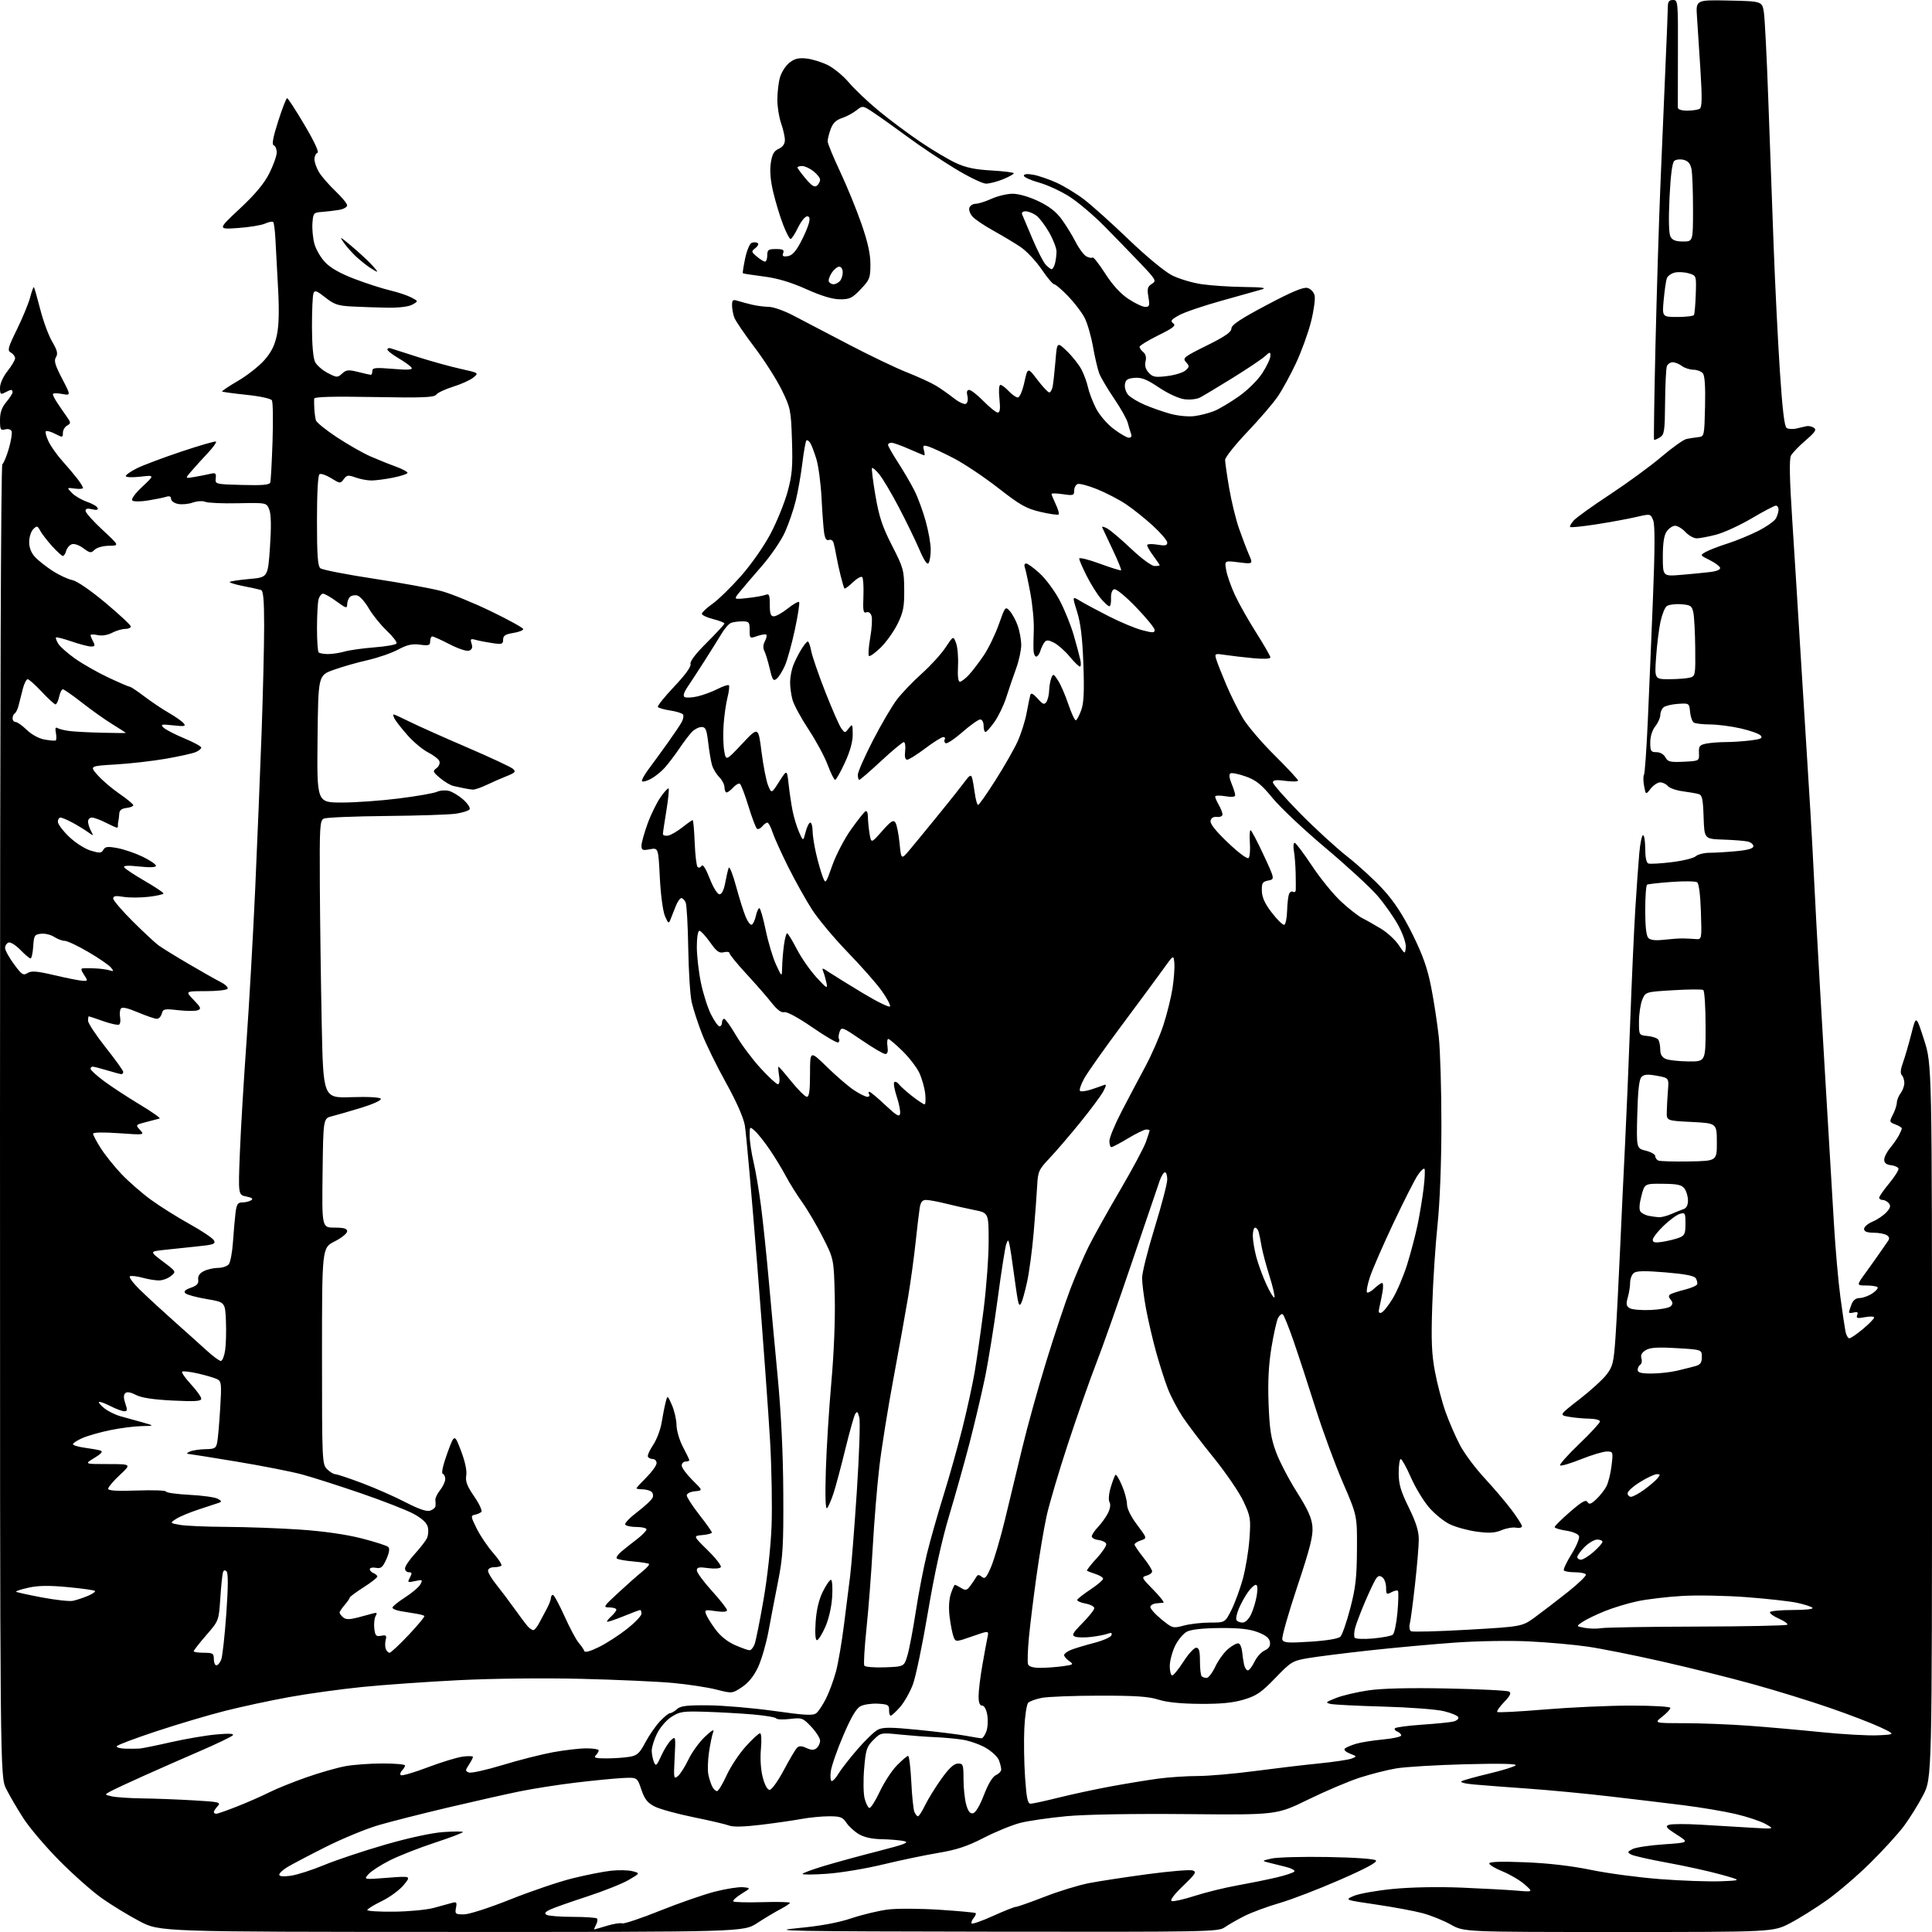 <?xml version="1.0" encoding="UTF-8" standalone="no"?>
<svg 
  version="1.1" 
  xmlns="http://www.w3.org/2000/svg" 
  xmlns:xlink="http://www.w3.org/1999/xlink" 
  xmlns:svg="http://www.w3.org/2000/svg"
  xmlns:rdf="http://www.w3.org/1999/02/22-rdf-syntax-ns#"
  xmlns:cc="http://creativecommons.org/ns#"
  xmlns:dc="http://purl.org/dc/elements/1.1/"
  viewBox="0 0 768 768"
  width="768"
  height="768"
>
<style>svg {background-color: white; }</style>"
<path stroke="none" fill="black" fill-rule="evenodd" d="M179.53,767.97C63.50,767.94 63.50,767.94 55.47,763.72C51.06,761.40 44.31,757.28 40.47,754.57C36.64,751.85 29.06,745.14 23.62,739.65C18.19,734.16 11.77,726.62 9.36,722.89C6.94,719.15 3.85,713.87 2.48,711.15C0.00,706.21 0.00,706.21 0.00,445.66C0.00,285.24 0.36,184.90 0.93,184.54C1.45,184.22 2.60,181.44 3.50,178.36C4.39,175.29 4.90,172.18 4.62,171.46C4.33,170.70 3.26,170.38 2.06,170.69C0.22,171.18 0.00,170.78 -0.00,167.01C-0.00,163.97 0.70,161.96 2.50,159.82C3.87,158.18 5.00,156.43 5.00,155.92C5.00,155.42 4.75,155.00 4.43,155.00C4.12,155.00 3.00,155.47 1.93,156.04C0.23,156.95 0.00,156.73 0.00,154.17C0.00,152.46 1.23,149.73 3.00,147.50C4.65,145.42 6.00,143.13 6.00,142.41C6.00,141.69 5.25,140.68 4.34,140.17C2.85,139.34 3.11,138.34 6.77,130.87C9.02,126.27 11.38,120.54 12.00,118.15C12.62,115.76 13.29,113.96 13.48,114.15C13.67,114.34 14.80,118.30 15.99,122.94C17.17,127.58 19.31,133.38 20.74,135.81C22.78,139.29 23.10,140.61 22.24,141.99C21.37,143.37 21.88,145.12 24.68,150.50C28.21,157.26 28.21,157.26 24.60,156.59C22.62,156.21 21.00,156.27 21.01,156.70C21.01,157.14 21.80,158.68 22.76,160.12C23.71,161.57 25.37,163.98 26.43,165.48C28.23,168.01 28.25,168.28 26.68,169.16C25.76,169.68 25.00,170.99 25.00,172.08C25.00,173.96 24.86,173.98 21.91,172.45C20.21,171.57 18.55,171.12 18.23,171.44C17.91,171.76 18.39,173.60 19.31,175.52C20.23,177.45 22.70,180.93 24.80,183.26C26.90,185.59 29.60,188.80 30.81,190.38C32.01,191.97 33.00,193.58 33.00,193.96C33.00,194.34 31.54,194.46 29.75,194.22C26.50,193.78 26.50,193.78 28.59,195.95C29.74,197.15 32.43,198.73 34.56,199.46C36.69,200.19 38.60,201.31 38.81,201.94C39.07,202.71 38.34,202.87 36.60,202.44C34.80,201.98 34.00,202.18 34.00,203.08C34.00,203.79 37.04,207.19 40.75,210.64C47.50,216.90 47.50,216.90 43.32,216.95C40.94,216.98 38.48,217.67 37.60,218.55C36.20,219.94 35.76,219.88 33.10,217.91C31.35,216.63 29.46,215.99 28.48,216.37C27.56,216.72 26.58,217.91 26.29,219.01C26.00,220.10 25.42,221.00 25.00,221.00C24.58,221.00 22.64,219.24 20.70,217.09C18.76,214.94 16.63,212.18 15.98,210.97C14.90,208.95 14.67,208.90 13.20,210.37C12.32,211.25 11.60,213.54 11.60,215.46C11.60,217.76 12.41,219.81 13.99,221.49C15.31,222.89 18.47,225.37 21.01,227.01C23.56,228.64 27.05,230.26 28.77,230.60C30.63,230.98 35.97,234.65 41.95,239.65C47.48,244.28 52.00,248.50 52.00,249.04C52.00,249.57 50.99,250.00 49.75,250.01C48.51,250.01 46.18,250.70 44.56,251.54C42.78,252.48 40.52,252.83 38.81,252.46C37.27,252.12 36.00,252.13 36.00,252.49C36.00,252.84 36.47,254.00 37.04,255.07C37.89,256.66 37.74,257.00 36.19,257.00C35.16,257.00 31.69,256.10 28.49,255.00C25.29,253.90 22.49,253.18 22.27,253.40C22.04,253.62 22.46,254.76 23.18,255.93C23.91,257.10 26.98,259.80 30.02,261.93C33.06,264.06 39.00,267.42 43.22,269.40C47.45,271.38 51.22,273.00 51.61,273.00C52.00,273.00 54.61,274.74 57.41,276.87C60.21,278.99 64.60,281.94 67.17,283.41C69.73,284.88 72.36,286.73 73.01,287.51C74.01,288.71 73.38,288.84 68.84,288.34C64.13,287.82 63.68,287.93 65.00,289.23C65.83,290.04 69.54,291.96 73.25,293.50C76.96,295.04 80.00,296.69 80.00,297.17C80.00,297.65 78.99,298.47 77.75,298.99C76.51,299.51 71.22,300.69 66.00,301.60C60.77,302.51 51.80,303.54 46.06,303.88C35.61,304.50 35.61,304.50 38.80,308.12C40.55,310.11 44.46,313.45 47.49,315.54C50.52,317.63 53.00,319.68 53.00,320.10C53.00,320.52 51.76,321.01 50.25,321.18C48.32,321.41 47.47,322.09 47.40,323.50C47.34,324.60 47.18,325.95 47.03,326.50C46.88,327.05 46.82,327.84 46.88,328.25C46.95,328.66 46.76,329.00 46.46,329.00C46.16,329.00 44.16,328.10 42.00,327.00C39.84,325.90 37.39,325.00 36.54,325.00C35.69,325.00 35.00,325.70 35.00,326.57C35.00,327.43 35.52,329.10 36.16,330.29C37.29,332.41 37.27,332.42 34.91,330.73C33.58,329.78 30.83,328.10 28.79,327.00C26.75,325.90 24.61,325.00 24.04,325.00C23.47,325.00 23.00,325.75 23.00,326.67C23.00,327.59 25.01,330.27 27.46,332.62C29.96,335.02 33.75,337.44 36.07,338.14C39.64,339.21 40.33,339.16 41.08,337.81C41.80,336.53 42.81,336.41 46.73,337.14C49.35,337.62 53.86,339.18 56.75,340.58C59.64,341.99 62.00,343.60 62.00,344.15C62.00,344.80 59.62,344.90 55.36,344.45C50.82,343.96 48.92,344.07 49.37,344.79C49.72,345.36 53.38,347.78 57.50,350.17C61.61,352.55 64.98,354.79 64.99,355.15C64.99,355.51 62.32,356.12 59.04,356.50C55.76,356.88 51.26,356.88 49.04,356.51C45.98,355.99 45.00,356.15 45.00,357.17C45.00,357.91 48.49,361.99 52.75,366.23C57.01,370.47 61.62,374.77 63.00,375.78C64.38,376.79 69.78,380.13 75.00,383.19C80.22,386.26 85.98,389.51 87.78,390.42C89.59,391.34 90.80,392.52 90.47,393.04C90.15,393.57 86.22,394.00 81.74,394.00C73.61,394.00 73.61,394.00 76.97,397.47C79.86,400.45 80.09,401.03 78.62,401.59C77.68,401.95 74.20,401.94 70.88,401.57C65.33,400.94 64.80,401.05 64.31,402.94C64.01,404.07 63.13,405.00 62.35,405.00C61.58,405.00 58.19,403.84 54.82,402.43C50.51,400.61 48.50,400.19 48.01,400.99C47.62,401.62 47.50,403.17 47.75,404.45C47.99,405.72 47.80,407.01 47.32,407.30C46.85,407.59 44.01,406.97 41.02,405.92C38.03,404.86 35.45,404.00 35.29,404.00C35.13,404.00 35.00,404.79 35.00,405.76C35.00,406.73 38.15,411.50 42.00,416.36C45.85,421.22 49.00,425.61 49.00,426.10C49.00,426.60 48.66,427.00 48.25,426.99C47.84,426.98 45.29,426.31 42.59,425.49C39.89,424.67 37.30,424.00 36.84,424.00C36.38,424.00 36.00,424.40 36.00,424.88C36.00,425.36 38.36,427.53 41.25,429.69C44.14,431.85 50.53,436.04 55.45,439.00C60.36,441.95 63.96,444.49 63.45,444.63C62.93,444.77 60.54,445.40 58.15,446.01C53.86,447.11 53.83,447.16 55.65,449.16C57.49,451.19 57.49,451.19 47.24,450.47C41.05,450.03 37.00,450.11 37.00,450.68C37.00,451.19 38.37,453.77 40.05,456.42C41.72,459.06 45.41,463.67 48.23,466.65C51.06,469.64 56.33,474.24 59.94,476.88C63.55,479.51 70.48,483.87 75.34,486.56C80.20,489.25 84.57,492.19 85.05,493.08C85.80,494.50 84.90,494.82 78.21,495.49C73.97,495.92 68.03,496.54 65.00,496.88C59.50,497.50 59.50,497.50 64.80,501.50C70.10,505.50 70.10,505.50 67.94,507.25C66.75,508.21 64.59,509.00 63.14,508.99C61.69,508.99 58.79,508.51 56.69,507.93C54.60,507.35 52.35,507.07 51.69,507.31C51.02,507.56 52.91,510.09 56.06,513.13C59.12,516.08 65.17,521.65 69.51,525.50C73.84,529.35 79.49,534.41 82.05,536.75C84.61,539.09 87.20,541.00 87.79,541.00C88.39,541.00 89.16,539.09 89.50,536.75C89.84,534.41 89.98,529.15 89.81,525.06C89.50,517.63 89.50,517.63 82.12,516.39C78.07,515.71 74.27,514.67 73.69,514.09C72.94,513.34 73.58,512.69 75.86,511.90C78.30,511.05 79.02,510.26 78.79,508.68C78.60,507.27 79.32,506.16 81.00,505.31C82.38,504.60 84.91,504.02 86.63,504.01C88.35,504.01 90.28,503.36 90.93,502.59C91.57,501.81 92.32,497.87 92.60,493.84C92.87,489.80 93.32,484.59 93.61,482.25C94.04,478.71 94.49,478.00 96.31,477.98C97.52,477.98 99.10,477.59 99.83,477.13C100.77,476.53 100.20,476.09 97.92,475.63C94.69,474.99 94.69,474.99 95.35,458.24C95.71,449.03 96.89,429.35 97.96,414.50C99.03,399.65 100.60,371.98 101.46,353.00C102.31,334.02 103.46,305.95 104.01,290.60C104.55,275.26 105.00,256.46 105.00,248.82C105.00,238.60 104.67,234.83 103.75,234.53C103.06,234.30 99.88,233.60 96.67,232.97C93.46,232.34 91.07,231.60 91.35,231.32C91.63,231.04 95.15,230.51 99.18,230.15C106.50,229.50 106.50,229.50 107.32,217.49C107.87,209.41 107.78,204.56 107.06,202.65C105.98,199.82 105.98,199.82 94.74,200.05C88.56,200.19 82.66,199.93 81.62,199.49C80.57,199.04 78.37,199.17 76.62,199.78C74.91,200.39 72.26,200.63 70.75,200.32C69.24,200.02 68.00,199.11 68.00,198.32C68.00,197.33 67.37,197.06 66.04,197.49C64.97,197.83 61.71,198.49 58.79,198.96C55.81,199.45 53.10,199.44 52.59,198.95C52.05,198.44 53.70,196.17 56.59,193.46C61.50,188.83 61.50,188.83 55.75,189.49C52.55,189.85 50.00,189.75 50.00,189.25C50.00,188.76 51.98,187.37 54.40,186.16C56.82,184.95 64.78,181.96 72.09,179.51C79.40,177.06 85.61,175.27 85.87,175.54C86.14,175.81 84.82,177.70 82.93,179.74C81.04,181.79 79.28,183.70 79.00,183.99C78.72,184.28 77.38,185.81 76.00,187.39C73.50,190.27 73.50,190.27 77.50,189.56C79.70,189.18 82.52,188.62 83.76,188.32C85.66,187.86 85.98,188.15 85.76,190.14C85.50,192.47 85.62,192.50 96.27,192.78C104.36,193.00 107.14,192.75 107.44,191.78C107.66,191.08 108.06,183.72 108.34,175.43C108.61,167.14 108.50,159.80 108.08,159.13C107.66,158.44 103.27,157.49 97.99,156.95C92.85,156.41 88.49,155.82 88.30,155.63C88.11,155.44 90.95,153.54 94.61,151.40C98.27,149.26 102.98,145.56 105.08,143.17C107.85,140.02 109.21,137.30 110.07,133.17C110.88,129.32 111.02,123.33 110.53,114.50C110.13,107.35 109.66,98.65 109.49,95.18C109.32,91.70 108.92,88.59 108.60,88.26C108.27,87.94 106.82,88.22 105.36,88.88C103.91,89.54 99.07,90.33 94.61,90.64C86.50,91.20 86.50,91.20 95.30,82.97C101.46,77.22 104.99,72.98 107.05,68.90C108.67,65.69 110.00,61.96 110.00,60.61C110.00,59.27 109.47,57.99 108.82,57.77C107.99,57.50 108.51,54.66 110.57,48.21C112.18,43.17 113.78,39.04 114.13,39.02C114.47,39.01 117.59,43.81 121.06,49.69C124.99,56.34 126.93,60.52 126.19,60.77C125.53,60.99 125.00,62.14 125.00,63.33C125.01,64.52 125.83,66.85 126.84,68.50C127.85,70.15 130.77,73.51 133.33,75.95C135.90,78.40 138.00,80.96 138.00,81.65C138.00,82.34 136.54,83.15 134.75,83.44C132.96,83.74 129.93,84.10 128.00,84.24C124.65,84.49 124.49,84.68 124.20,88.69C124.03,91.00 124.38,94.69 124.97,96.90C125.57,99.11 127.50,102.44 129.28,104.29C131.42,106.55 135.34,108.75 141.00,110.90C145.68,112.68 152.00,114.72 155.05,115.43C158.11,116.15 161.90,117.41 163.48,118.24C166.35,119.74 166.35,119.74 163.93,121.08C162.43,121.91 158.63,122.38 154.00,122.31C149.88,122.24 143.56,122.03 139.96,121.84C134.37,121.55 132.82,121.03 129.32,118.25C125.91,115.55 125.11,115.27 124.61,116.58C124.27,117.45 124.01,123.41 124.01,129.83C124.02,137.10 124.50,142.41 125.26,143.91C125.94,145.24 128.21,147.20 130.29,148.28C133.90,150.15 134.17,150.16 136.01,148.49C137.68,146.98 138.54,146.90 142.41,147.87C144.87,148.49 147.14,149.00 147.44,149.00C147.75,149.00 148.00,148.31 148.00,147.48C148.00,146.18 149.22,146.05 156.16,146.63C162.17,147.14 164.13,147.01 163.60,146.17C163.22,145.54 160.89,143.85 158.45,142.42C156.00,140.98 154.00,139.42 154.00,138.94C154.00,138.46 154.56,138.24 155.25,138.45C155.94,138.67 160.78,140.21 166.00,141.89C171.22,143.56 178.85,145.68 182.95,146.59C190.41,148.25 190.41,148.25 188.13,150.10C186.87,151.12 183.29,152.74 180.17,153.70C177.05,154.67 174.01,156.09 173.42,156.86C172.53,158.01 168.14,158.18 148.67,157.83C132.52,157.53 124.97,157.73 124.89,158.45C124.84,159.03 124.86,160.85 124.95,162.50C125.04,164.15 125.32,166.20 125.56,167.05C125.81,167.91 129.56,170.95 133.90,173.81C138.23,176.67 144.19,180.07 147.14,181.37C150.09,182.66 154.64,184.50 157.25,185.44C159.86,186.39 162.00,187.52 162.00,187.94C162.00,188.37 159.45,189.24 156.33,189.86C153.22,190.49 149.31,191.00 147.65,191.00C146.00,191.00 143.15,190.46 141.33,189.80C138.42,188.75 137.84,188.83 136.65,190.47C135.32,192.28 135.17,192.27 131.66,190.10C129.67,188.87 127.58,188.14 127.02,188.49C126.39,188.88 126.00,195.92 126.00,206.94C126.00,220.77 126.31,225.01 127.36,225.89C128.12,226.51 137.68,228.38 148.61,230.04C159.55,231.71 171.65,233.92 175.50,234.97C179.35,236.01 188.24,239.64 195.25,243.03C202.26,246.42 208.00,249.60 208.00,250.09C208.00,250.58 206.20,251.26 204.00,251.62C200.87,252.12 200.00,252.69 200.00,254.26C200.00,256.06 199.55,256.21 195.75,255.65C193.41,255.31 190.44,254.73 189.14,254.37C187.06,253.79 186.86,253.97 187.46,255.86C187.94,257.37 187.65,258.20 186.50,258.64C185.57,259.00 182.26,257.92 178.79,256.13C175.45,254.41 172.33,253.00 171.86,253.00C171.39,253.00 171.00,253.86 171.00,254.90C171.00,256.55 170.46,256.74 166.96,256.27C163.84,255.85 161.84,256.30 158.21,258.24C155.62,259.63 150.12,261.52 146.00,262.45C141.88,263.38 135.80,265.12 132.50,266.32C126.50,268.51 126.50,268.51 126.23,293.75C125.97,319.00 125.97,319.00 135.73,319.02C141.10,319.04 151.35,318.31 158.50,317.41C165.65,316.51 172.48,315.32 173.67,314.76C174.87,314.20 177.01,314.04 178.43,314.39C179.85,314.75 182.43,316.31 184.17,317.86C185.90,319.41 187.03,321.14 186.68,321.70C186.33,322.27 183.90,323.05 181.27,323.45C178.65,323.84 166.15,324.25 153.50,324.37C140.85,324.49 129.71,324.95 128.75,325.40C127.14,326.15 127.01,328.33 127.14,351.86C127.22,365.96 127.56,390.77 127.89,407.00C128.50,436.50 128.50,436.50 139.62,436.14C146.35,435.92 150.99,436.17 151.36,436.77C151.71,437.35 148.46,438.85 143.74,440.31C139.21,441.70 133.93,443.23 132.00,443.71C128.50,444.57 128.50,444.57 128.23,466.29C127.96,488.00 127.96,488.00 132.98,488.00C136.75,488.00 138.00,488.37 138.00,489.48C138.00,490.30 135.75,492.11 133.00,493.50C128.00,496.03 128.00,496.03 128.00,539.02C128.00,580.67 128.06,582.06 130.00,584.00C131.10,585.10 132.56,586.00 133.25,586.01C133.94,586.01 138.78,587.62 144.00,589.59C149.22,591.56 156.96,594.97 161.20,597.17C166.38,599.86 169.57,600.96 170.95,600.52C172.08,600.16 173.05,599.33 173.12,598.68C173.18,598.03 173.16,596.92 173.07,596.22C172.98,595.52 173.82,593.77 174.95,592.34C176.08,590.90 177.00,588.93 177.00,587.95C177.00,586.97 176.54,586.01 175.98,585.83C175.38,585.63 176.14,582.27 177.80,577.70C180.65,569.90 180.65,569.90 183.25,576.70C184.88,580.98 185.66,584.62 185.34,586.52C184.95,588.86 185.66,590.74 188.51,594.88C190.53,597.82 191.80,600.57 191.34,601.01C190.88,601.45 189.70,601.96 188.72,602.15C187.08,602.47 187.15,602.93 189.51,607.66C190.93,610.50 193.85,614.82 196.01,617.28C198.17,619.73 199.65,622.02 199.30,622.37C198.95,622.71 197.62,623.00 196.33,623.00C195.00,623.00 194.00,623.60 194.00,624.41C194.00,625.18 195.46,627.63 197.25,629.84C199.04,632.06 202.30,636.39 204.50,639.47C206.70,642.55 209.09,645.73 209.82,646.54C210.55,647.34 211.53,648.00 212.00,648.00C212.47,648.00 213.50,646.76 214.29,645.25C215.08,643.74 216.46,641.15 217.36,639.50C218.25,637.85 218.99,635.94 218.99,635.25C219.00,634.56 219.36,634.00 219.79,634.00C220.23,634.00 222.30,637.81 224.40,642.47C226.50,647.13 229.04,651.90 230.06,653.06C231.07,654.23 232.06,655.69 232.27,656.30C232.50,657.01 234.62,656.44 238.07,654.73C241.06,653.26 246.09,650.01 249.25,647.51C252.41,645.01 255.00,642.30 255.00,641.49C255.00,640.67 254.77,640.00 254.48,640.00C254.19,640.00 251.19,641.12 247.81,642.50C244.43,643.87 241.51,644.84 241.33,644.66C241.14,644.47 241.89,643.50 242.99,642.51C244.10,641.51 245.00,640.31 245.00,639.85C245.00,639.38 243.76,638.99 242.25,638.98C239.64,638.96 239.82,638.66 245.69,633.23C249.09,630.08 253.36,626.30 255.19,624.83C257.01,623.37 258.27,621.95 258.00,621.69C257.73,621.43 254.88,620.98 251.68,620.70C248.48,620.43 245.56,619.89 245.18,619.51C244.81,619.14 245.68,617.86 247.13,616.66C248.57,615.47 251.38,613.24 253.38,611.71C255.37,610.17 257.00,608.48 257.00,607.96C257.00,607.43 255.23,607.00 253.06,607.00C250.89,607.00 248.85,606.57 248.53,606.05C248.21,605.53 250.40,603.26 253.39,601.00C256.38,598.74 259.11,596.16 259.45,595.27C259.79,594.39 259.49,593.29 258.78,592.85C258.08,592.40 256.49,592.02 255.25,592.02C254.01,592.01 253.00,591.83 253.00,591.62C253.00,591.41 254.80,589.44 257.00,587.24C259.20,585.04 261.00,582.51 261.00,581.62C261.00,580.73 260.35,580.00 259.56,580.00C258.77,580.00 257.87,579.60 257.57,579.12C257.27,578.63 258.18,576.54 259.59,574.46C261.00,572.38 262.53,568.39 262.99,565.59C263.45,562.79 264.16,559.16 264.58,557.51C265.33,554.53 265.33,554.53 267.09,558.51C268.06,560.71 268.89,564.30 268.93,566.51C268.97,568.74 270.11,572.60 271.50,575.21C272.88,577.80 274.00,580.15 274.00,580.45C274.00,580.75 273.32,581.00 272.50,581.00C271.68,581.00 271.00,581.71 271.00,582.58C271.00,583.45 272.90,586.03 275.22,588.33C279.45,592.50 279.45,592.50 276.22,592.81C274.38,592.99 273.00,593.69 273.00,594.45C273.00,595.17 275.24,598.63 277.98,602.13C280.72,605.63 282.97,608.81 282.98,609.19C282.99,609.57 281.31,610.03 279.25,610.21C275.50,610.54 275.50,610.54 281.32,616.25C284.52,619.39 286.87,622.41 286.53,622.96C286.17,623.53 284.03,623.69 281.46,623.34C277.85,622.84 277.00,623.02 277.00,624.26C277.00,625.11 279.70,628.78 283.00,632.42C286.30,636.06 289.00,639.51 289.00,640.08C289.00,640.75 287.38,640.88 284.49,640.45C280.37,639.83 280.03,639.93 280.64,641.63C281.00,642.66 282.69,645.39 284.40,647.70C286.36,650.36 289.22,652.66 292.19,653.95C294.76,655.08 297.36,656.00 297.96,656.00C298.56,656.00 299.46,654.93 299.96,653.61C300.46,652.30 302.06,644.31 303.52,635.86C305.09,626.82 306.40,614.74 306.71,606.50C307.00,598.80 306.74,583.73 306.13,573.00C305.52,562.27 303.22,530.77 301.02,503.00C298.81,475.23 296.59,450.18 296.08,447.34C295.50,444.14 292.65,437.70 288.55,430.34C284.93,423.83 280.63,415.06 279.01,410.85C277.38,406.65 275.56,401.02 274.95,398.35C274.35,395.68 273.73,386.07 273.59,377.00C273.44,367.93 272.98,359.71 272.56,358.75C272.13,357.79 271.36,357.00 270.84,357.00C270.32,357.00 269.31,358.46 268.60,360.25C267.88,362.04 266.95,364.40 266.53,365.50C265.84,367.29 265.61,367.15 264.32,364.12C263.51,362.20 262.63,355.59 262.29,348.85C261.69,336.97 261.69,336.97 258.35,337.59C255.43,338.14 255.00,337.96 255.00,336.16C255.00,335.02 256.08,331.13 257.39,327.51C258.70,323.89 261.02,319.14 262.54,316.95C264.06,314.76 265.51,313.18 265.78,313.44C266.04,313.71 265.64,317.65 264.90,322.21C264.15,326.77 263.53,330.95 263.52,331.50C263.51,332.05 264.40,332.35 265.50,332.18C266.60,332.00 269.16,330.53 271.19,328.93C273.22,327.32 275.09,326.00 275.34,326.00C275.59,326.00 275.96,330.01 276.15,334.92C276.34,339.82 276.86,344.20 277.30,344.64C277.75,345.08 278.46,344.88 278.88,344.19C279.38,343.38 280.54,345.19 282.12,349.22C283.54,352.84 285.19,355.50 286.01,355.50C286.91,355.50 287.74,353.84 288.27,351.00C288.73,348.52 289.35,345.82 289.66,345.00C289.97,344.18 291.27,347.40 292.56,352.17C293.85,356.94 295.59,362.48 296.43,364.49C297.27,366.50 298.38,367.88 298.90,367.56C299.42,367.24 300.14,365.63 300.50,363.99C300.86,362.34 301.48,361.00 301.87,361.00C302.25,361.00 303.38,364.94 304.38,369.75C305.37,374.56 307.23,380.75 308.51,383.50C310.83,388.50 310.83,388.50 310.92,384.39C310.96,382.13 311.29,378.19 311.64,375.64C311.99,373.09 312.55,371.00 312.89,371.00C313.22,371.01 314.96,373.82 316.73,377.26C318.51,380.70 322.03,385.77 324.55,388.51C328.58,392.91 329.06,393.19 328.56,390.84C328.26,389.38 327.69,387.36 327.30,386.35C326.64,384.61 326.77,384.62 329.55,386.48C331.17,387.56 337.22,391.30 342.98,394.78C348.75,398.26 353.62,400.63 353.82,400.05C354.01,399.47 352.48,396.63 350.41,393.75C348.34,390.86 342.28,384.00 336.95,378.50C331.62,373.00 325.23,365.35 322.75,361.50C320.27,357.65 316.01,350.00 313.26,344.50C310.52,339.00 307.73,332.81 307.06,330.75C306.39,328.69 305.48,327.00 305.04,327.00C304.60,327.00 303.69,327.67 303.01,328.49C302.33,329.31 301.40,329.75 300.94,329.46C300.48,329.18 298.95,325.16 297.53,320.52C296.12,315.89 294.58,311.86 294.12,311.57C293.65,311.28 292.46,311.94 291.48,313.02C290.49,314.11 289.31,315.00 288.85,315.00C288.38,315.00 288.00,314.10 288.00,313.00C288.00,311.90 287.06,310.06 285.90,308.90C284.75,307.75 283.45,305.57 283.02,304.07C282.59,302.56 281.91,298.56 281.52,295.17C280.92,290.02 280.49,289.00 278.90,289.00C277.86,289.00 276.17,289.83 275.15,290.85C274.14,291.86 271.82,294.90 270.01,297.60C268.19,300.29 265.53,303.78 264.10,305.34C262.67,306.90 260.22,308.85 258.66,309.66C257.09,310.48 255.55,310.89 255.23,310.57C254.91,310.25 256.08,308.08 257.83,305.74C259.57,303.41 263.01,298.69 265.46,295.26C267.91,291.83 270.41,288.11 271.01,286.99C271.60,285.87 271.84,284.54 271.52,284.04C271.21,283.53 268.93,282.81 266.46,282.44C264.00,282.07 261.77,281.43 261.51,281.02C261.26,280.61 264.19,276.96 268.02,272.91C272.43,268.25 274.81,264.96 274.49,263.97C274.17,262.95 276.49,259.90 280.97,255.45C284.80,251.63 287.96,248.22 287.97,247.87C287.99,247.52 285.98,246.73 283.50,246.10C281.03,245.48 279.00,244.53 279.00,243.99C279.00,243.45 280.91,241.66 283.25,240.00C285.59,238.34 290.70,233.34 294.62,228.90C298.67,224.31 303.72,217.07 306.31,212.16C308.82,207.40 311.85,199.93 313.05,195.56C314.89,188.83 315.16,185.71 314.82,175.06C314.43,163.01 314.26,162.19 310.75,155.00C308.73,150.88 303.88,143.26 299.96,138.09C296.03,132.91 292.41,127.59 291.91,126.27C291.41,124.95 291.00,122.74 291.00,121.37C291.00,119.23 291.32,118.97 293.25,119.59C294.49,119.98 297.07,120.68 299.00,121.13C300.93,121.58 303.91,121.96 305.63,121.98C307.35,121.99 311.63,123.49 315.13,125.31C318.63,127.13 328.48,132.27 337.00,136.74C345.52,141.21 356.10,146.28 360.50,148.01C364.90,149.75 370.07,152.12 372.00,153.28C373.93,154.44 377.15,156.71 379.17,158.30C381.20,159.91 383.37,160.89 384.00,160.50C384.66,160.09 384.90,158.75 384.56,157.39C384.16,155.78 384.39,155.00 385.27,155.00C385.99,155.00 388.57,157.02 391.00,159.50C393.43,161.97 395.97,164.00 396.64,164.00C397.52,164.00 397.70,162.47 397.29,158.50C396.95,155.24 397.11,153.00 397.69,153.00C398.22,153.00 399.71,154.12 401.00,155.50C402.29,156.87 403.91,158.00 404.61,158.00C405.33,158.00 406.43,155.43 407.20,151.97C408.54,145.94 408.54,145.94 412.38,150.97C414.49,153.74 416.61,156.00 417.09,156.00C417.57,156.00 418.17,154.99 418.43,153.75C418.69,152.51 419.19,147.96 419.55,143.64C420.19,135.78 420.19,135.78 424.18,139.64C426.37,141.76 428.98,145.07 429.96,147.00C430.95,148.93 432.09,152.07 432.50,154.00C432.91,155.93 434.31,159.61 435.61,162.20C436.98,164.90 439.95,168.40 442.63,170.45C445.19,172.40 447.95,174.00 448.75,174.00C449.68,174.00 449.99,173.42 449.60,172.41C449.27,171.53 448.70,169.62 448.33,168.16C447.97,166.70 445.53,162.33 442.89,158.46C440.26,154.59 437.60,150.09 436.97,148.46C436.35,146.83 435.23,142.05 434.48,137.83C433.73,133.61 432.24,128.43 431.15,126.33C430.07,124.22 427.12,120.36 424.61,117.75C422.09,115.14 419.59,113.00 419.05,113.00C418.52,113.00 416.25,110.32 414.03,107.04C411.80,103.77 408.07,99.80 405.74,98.22C403.41,96.64 398.56,93.74 394.97,91.75C391.38,89.77 387.62,87.24 386.60,86.11C385.59,84.99 385.02,83.38 385.35,82.54C385.67,81.69 386.80,81.00 387.86,81.00C388.92,81.00 391.74,80.11 394.14,79.02C396.54,77.93 400.30,77.03 402.50,77.02C404.89,77.01 409.00,78.18 412.69,79.93C417.04,81.99 419.83,84.15 422.04,87.18C423.77,89.56 426.27,93.62 427.59,96.21C428.91,98.81 430.84,101.38 431.87,101.93C432.90,102.48 433.99,102.67 434.31,102.36C434.62,102.05 436.88,104.91 439.32,108.72C442.25,113.29 445.40,116.74 448.56,118.83C451.19,120.57 454.21,122.00 455.26,122.00C456.94,122.00 457.09,121.51 456.51,118.06C455.95,114.75 456.17,113.91 457.87,112.85C459.80,111.64 459.58,111.25 453.20,104.54C449.51,100.67 443.09,94.05 438.93,89.84C434.76,85.63 428.61,80.41 425.26,78.25C421.91,76.08 416.43,73.54 413.09,72.60C409.74,71.67 407.00,70.42 407.00,69.84C407.00,69.16 408.35,69.02 410.75,69.46C412.81,69.83 416.96,71.25 419.96,72.61C422.97,73.97 427.91,76.98 430.94,79.29C433.98,81.61 441.95,88.76 448.65,95.19C455.71,101.97 462.95,107.95 465.88,109.44C468.66,110.85 473.98,112.44 477.72,112.98C481.45,113.52 489.00,114.02 494.50,114.08C501.97,114.17 503.74,114.42 501.50,115.08C499.85,115.56 492.65,117.58 485.50,119.57C478.35,121.56 470.78,124.14 468.69,125.31C465.52,127.08 465.13,127.62 466.37,128.53C467.59,129.42 466.46,130.33 460.44,133.30C456.35,135.33 453.00,137.38 453.00,137.87C453.00,138.36 453.67,139.31 454.49,139.99C455.44,140.78 455.76,142.10 455.37,143.65C454.96,145.28 455.38,146.76 456.61,148.13C458.22,149.90 459.19,150.08 463.98,149.49C467.02,149.12 470.29,148.11 471.26,147.25C472.86,145.82 472.87,145.52 471.45,143.95C470.00,142.34 470.58,141.88 479.70,137.36C486.96,133.76 489.50,132.01 489.50,130.60C489.50,129.17 493.00,126.84 503.46,121.29C513.42,116.01 518.08,114.05 519.70,114.46C521.00,114.79 522.23,116.06 522.57,117.44C522.91,118.77 522.26,123.49 521.14,127.93C520.02,132.37 517.32,139.79 515.15,144.42C512.98,149.06 509.71,155.02 507.89,157.67C506.08,160.33 500.63,166.66 495.79,171.75C490.96,176.84 487.00,181.82 487.00,182.82C487.00,183.83 487.73,188.89 488.62,194.07C489.51,199.26 491.25,206.43 492.50,210.00C493.74,213.57 495.52,218.24 496.44,220.37C498.13,224.25 498.13,224.25 492.44,223.54C486.74,222.82 486.74,222.82 487.43,226.66C487.81,228.77 489.37,233.22 490.91,236.54C492.44,239.86 496.24,246.58 499.35,251.48C502.46,256.38 505.00,260.82 505.00,261.34C505.00,261.91 502.29,262.03 498.25,261.65C494.54,261.30 489.54,260.72 487.14,260.36C482.89,259.72 482.79,259.77 483.48,262.10C483.87,263.42 485.69,268.02 487.51,272.32C489.34,276.62 492.34,282.62 494.17,285.65C496.00,288.68 501.66,295.29 506.75,300.33C511.83,305.37 515.99,309.85 516.00,310.28C516.00,310.72 513.75,310.77 511.00,310.41C507.26,309.91 506.00,310.06 506.00,311.02C506.00,311.72 510.84,317.22 516.75,323.24C522.66,329.25 531.17,337.05 535.65,340.56C540.13,344.07 546.57,350.00 549.95,353.72C554.27,358.47 557.74,363.79 561.55,371.50C565.66,379.83 567.45,384.93 568.93,392.50C570.01,398.00 571.36,406.87 571.94,412.21C572.52,417.55 572.99,433.30 572.98,447.21C572.96,462.69 572.36,478.12 571.43,487.00C570.59,494.98 569.65,509.38 569.34,519.00C568.88,532.96 569.10,538.28 570.43,545.31C571.34,550.16 573.24,557.36 574.65,561.31C576.06,565.27 578.63,571.18 580.36,574.46C582.09,577.74 586.44,583.59 590.04,587.47C593.63,591.35 598.47,597.03 600.79,600.10C603.10,603.17 605.00,606.14 605.00,606.70C605.00,607.26 603.95,607.52 602.67,607.28C601.39,607.03 598.78,607.48 596.88,608.28C594.22,609.39 591.92,609.52 586.99,608.85C583.46,608.36 578.64,607.04 576.29,605.90C573.93,604.76 570.21,601.73 568.01,599.16C565.82,596.60 562.58,591.24 560.83,587.25C559.07,583.26 557.27,580.00 556.82,580.00C556.37,580.00 556.00,582.49 556.00,585.54C556.00,589.98 556.80,592.71 560.00,599.24C562.90,605.15 564.00,608.66 563.99,611.95C563.99,614.45 563.31,622.49 562.49,629.81C561.68,637.14 560.74,644.18 560.42,645.45C560.10,646.73 560.31,648.07 560.89,648.43C561.46,648.79 571.65,648.52 583.51,647.84C605.09,646.60 605.09,646.60 610.29,642.78C613.16,640.68 618.98,636.21 623.23,632.85C627.48,629.48 630.71,626.34 630.42,625.87C630.12,625.39 628.14,625.00 626.00,625.00C623.86,625.00 621.91,624.66 621.65,624.24C621.39,623.82 622.77,620.91 624.71,617.78C626.66,614.65 627.99,611.42 627.68,610.61C627.36,609.78 625.14,608.84 622.56,608.46C620.05,608.08 618.00,607.44 618.00,607.04C618.00,606.63 620.74,603.91 624.10,601.00C628.80,596.91 630.39,596.01 631.04,597.07C631.72,598.17 632.42,597.95 634.54,595.97C636.00,594.61 637.81,592.30 638.58,590.84C639.34,589.37 640.26,585.66 640.62,582.59C641.27,577.09 641.24,577.00 638.71,577.00C637.30,577.00 632.70,578.38 628.48,580.07C624.26,581.76 620.52,582.86 620.17,582.51C619.82,582.16 623.24,578.32 627.77,573.98C632.30,569.65 636.00,565.63 636.00,565.05C636.00,564.47 634.09,563.97 631.75,563.94C629.41,563.91 625.76,563.57 623.63,563.19C619.77,562.50 619.77,562.50 627.83,556.25C632.27,552.81 637.14,548.38 638.65,546.39C641.12,543.16 641.48,541.63 642.18,531.64C642.60,525.51 643.42,509.93 643.99,497.00C644.57,484.07 645.47,464.95 646.00,454.50C646.53,444.05 647.45,422.23 648.04,406.00C648.64,389.77 649.54,369.75 650.05,361.50C650.56,353.25 651.27,343.24 651.63,339.25C651.98,335.26 652.66,332.00 653.14,332.00C653.61,332.00 654.00,334.43 654.00,337.39C654.00,340.80 654.46,342.96 655.25,343.25C655.94,343.50 660.10,343.27 664.50,342.73C668.90,342.20 673.21,341.14 674.08,340.38C674.95,339.62 677.42,339.00 679.58,338.99C681.74,338.99 686.54,338.70 690.25,338.35C694.90,337.91 697.00,337.29 697.00,336.37C697.00,335.64 695.99,334.81 694.75,334.52C693.51,334.24 689.12,333.89 685.00,333.75C677.50,333.50 677.50,333.50 677.21,324.81C676.97,317.60 676.63,316.03 675.21,315.64C674.27,315.38 671.40,314.88 668.83,314.54C666.26,314.19 663.62,313.25 662.96,312.45C662.30,311.65 660.94,311.00 659.95,311.00C658.96,311.00 657.26,312.12 656.18,313.49C654.22,315.99 654.22,315.99 653.56,312.48C653.20,310.55 653.17,308.53 653.51,307.99C653.84,307.45 654.52,297.90 655.02,286.76C655.52,275.62 656.44,253.68 657.07,238.00C657.87,218.07 657.90,208.70 657.17,206.85C656.12,204.19 656.12,204.19 650.31,205.54C647.12,206.27 640.03,207.58 634.57,208.43C629.11,209.28 624.42,209.76 624.16,209.49C623.90,209.23 624.54,208.06 625.59,206.89C626.64,205.72 633.14,201.06 640.03,196.53C646.91,192.00 656.07,185.30 660.38,181.64C664.68,177.98 669.17,174.78 670.35,174.52C671.53,174.27 673.62,173.93 675.00,173.78C677.49,173.50 677.50,173.46 677.78,161.64C677.97,153.75 677.68,149.32 676.91,148.39C676.27,147.63 674.57,146.99 673.13,146.97C671.68,146.95 669.63,146.28 668.56,145.47C667.49,144.66 665.85,144.00 664.92,144.00C663.98,144.00 662.94,144.71 662.61,145.57C662.28,146.44 661.96,152.89 661.90,159.90C661.80,171.49 661.61,172.76 659.80,173.89C658.70,174.58 657.67,174.99 657.51,174.82C657.35,174.64 657.60,157.85 658.07,137.50C658.55,117.15 659.41,88.80 660.00,74.50C660.59,60.20 661.50,38.83 662.02,27.00C662.55,15.17 662.98,4.26 662.99,2.75C663.00,0.65 663.48,0.00 665.04,0.00C667.02,0.00 667.07,0.52 667.00,20.75C666.96,32.16 666.94,42.06 666.96,42.75C666.99,43.52 668.43,43.99 670.75,43.98C672.81,43.98 675.03,43.63 675.68,43.22C676.58,42.65 676.64,38.89 675.96,27.98C675.46,20.02 674.84,10.45 674.58,6.72C674.11,-0.06 674.11,-0.06 687.31,0.22C700.50,0.50 700.50,0.50 701.18,5.00C701.55,7.48 702.34,23.00 702.92,39.50C703.51,56.00 704.46,82.10 705.04,97.50C705.61,112.90 706.73,135.37 707.52,147.43C708.52,162.71 709.34,169.59 710.22,170.13C710.91,170.56 712.61,170.67 713.99,170.37C715.37,170.06 717.17,169.64 718.00,169.43C718.83,169.22 720.17,169.48 721.00,170.01C722.22,170.80 721.63,171.73 717.74,175.08C715.12,177.33 712.51,180.04 711.94,181.11C711.22,182.45 711.37,190.19 712.45,206.77C713.29,219.82 714.68,241.97 715.52,256.00C716.37,270.02 717.70,291.40 718.48,303.50C719.25,315.60 720.14,330.45 720.45,336.50C720.75,342.55 721.47,356.27 722.03,367.00C722.60,377.73 724.16,404.95 725.51,427.50C726.85,450.05 728.43,476.60 729.02,486.50C729.61,496.40 730.75,509.45 731.57,515.50C732.38,521.55 733.30,527.74 733.60,529.25C733.91,530.76 734.60,532.00 735.14,532.00C735.68,532.00 738.12,530.33 740.56,528.29C743.00,526.25 745.00,524.20 745.00,523.74C745.00,523.28 743.35,523.22 741.34,523.60C738.30,524.17 737.78,524.02 738.26,522.75C738.70,521.63 738.35,521.36 736.93,521.73C735.87,522.01 735.00,521.99 735.00,521.68C735.00,521.38 735.44,519.98 735.98,518.57C736.63,516.85 737.71,516.00 739.23,515.99C740.48,515.99 742.74,515.17 744.26,514.17C745.77,513.17 746.71,512.05 746.34,511.67C745.97,511.30 743.93,511.00 741.80,511.00C737.94,511.00 737.94,511.00 741.75,505.75C743.85,502.86 746.45,499.20 747.53,497.61C748.61,496.02 749.95,494.09 750.50,493.33C751.21,492.35 751.06,491.67 750.00,490.99C749.17,490.46 746.81,490.02 744.75,490.02C742.11,490.00 741.00,489.56 741.00,488.51C741.00,487.70 742.51,486.40 744.36,485.62C746.21,484.85 748.67,483.19 749.84,481.94C751.45,480.22 751.69,479.34 750.86,478.33C750.25,477.60 749.14,477.00 748.38,477.00C747.62,477.00 747.00,476.60 747.00,476.11C747.00,475.62 748.80,473.04 751.00,470.37C753.21,467.71 754.86,465.07 754.68,464.51C754.49,463.96 753.14,463.36 751.67,463.18C749.85,462.97 749.00,462.28 749.00,461.01C749.00,459.99 750.06,457.88 751.35,456.33C752.64,454.77 754.22,452.52 754.85,451.32C755.48,450.11 756.00,448.87 756.00,448.54C756.00,448.22 754.86,447.52 753.47,446.99C751.02,446.06 750.99,445.93 752.47,443.06C753.31,441.43 754.01,439.29 754.03,438.30C754.05,437.31 754.72,435.63 755.53,434.56C756.34,433.49 757.00,431.67 757.00,430.51C757.00,429.35 756.55,427.95 756.00,427.40C755.34,426.74 755.48,425.08 756.44,422.45C757.23,420.28 758.73,415.13 759.78,411.00C761.68,403.50 761.68,403.50 764.84,413.32C768.00,423.13 768.00,423.13 768.00,564.99C768.00,706.85 768.00,706.85 764.47,713.62C762.53,717.35 759.07,722.89 756.79,725.95C754.50,729.00 748.53,735.55 743.52,740.50C738.52,745.45 730.78,752.09 726.34,755.26C721.89,758.42 715.24,762.59 711.55,764.51C704.85,768.00 704.85,768.00 643.41,768.00C581.97,768.00 581.97,768.00 576.73,765.06C573.86,763.44 568.80,761.40 565.50,760.52C562.20,759.64 553.88,758.09 547.00,757.08C534.50,755.25 534.50,755.25 538.15,753.65C540.15,752.78 547.13,751.53 553.65,750.89C560.86,750.18 571.57,749.98 581.00,750.36C589.52,750.72 599.42,751.25 603.00,751.56C609.50,752.12 609.50,752.12 606.11,749.12C604.24,747.47 600.30,745.14 597.36,743.94C594.41,742.75 592.00,741.30 592.00,740.74C592.00,740.05 596.77,739.90 606.25,740.28C615.50,740.64 624.74,741.72 632.58,743.34C639.22,744.71 651.59,746.35 660.08,746.99C668.56,747.64 679.33,748.01 684.00,747.83C692.50,747.50 692.50,747.50 684.02,745.14C679.36,743.84 669.82,741.74 662.83,740.47C655.83,739.20 649.33,737.73 648.39,737.20C646.84,736.33 646.89,736.13 648.91,735.05C650.14,734.39 655.73,733.54 661.32,733.16C671.50,732.46 671.50,732.46 666.52,729.29C662.38,726.65 661.85,726.00 663.37,725.41C664.38,725.02 670.00,724.99 675.85,725.33C681.71,725.67 690.77,726.21 696.00,726.53C705.50,727.10 705.50,727.10 701.77,725.03C699.72,723.90 694.32,722.11 689.77,721.06C685.22,720.00 675.88,718.44 669.00,717.58C662.12,716.72 648.85,715.13 639.50,714.05C630.15,712.96 615.75,711.59 607.50,711.01C599.25,710.43 589.60,709.69 586.05,709.37C582.20,709.03 580.19,708.49 581.05,708.04C581.85,707.62 586.77,706.25 592.00,705.01C597.23,703.76 601.95,702.30 602.50,701.75C603.16,701.11 596.28,700.96 582.50,701.32C570.95,701.62 558.58,702.36 555.00,702.97C551.42,703.57 544.90,705.23 540.50,706.65C536.10,708.08 526.88,711.99 520.00,715.36C507.50,721.47 507.50,721.47 472.00,721.14C450.37,720.94 431.61,721.26 424.00,721.96C417.12,722.60 408.83,723.80 405.57,724.63C402.31,725.47 395.78,728.13 391.07,730.56C384.50,733.94 380.28,735.33 373.00,736.55C367.77,737.42 357.88,739.49 351.00,741.15C344.12,742.82 334.11,744.48 328.75,744.85C323.39,745.23 319.00,745.26 319.00,744.92C319.00,744.59 322.94,743.14 327.75,741.69C332.56,740.25 342.29,737.59 349.37,735.79C359.72,733.14 361.68,732.38 359.37,731.87C357.79,731.52 353.80,731.18 350.50,731.11C346.49,731.03 343.44,730.35 341.30,729.04C339.55,727.97 337.36,725.95 336.44,724.55C335.00,722.36 334.04,722.00 329.57,722.00C326.71,722.00 321.77,722.48 318.60,723.07C315.42,723.65 308.19,724.70 302.53,725.38C295.90,726.19 291.40,726.30 289.87,725.70C288.57,725.19 282.18,723.69 275.67,722.37C269.16,721.04 262.20,719.13 260.21,718.10C257.37,716.64 256.23,715.20 254.94,711.37C253.30,706.50 253.30,706.50 247.40,706.80C244.15,706.97 235.88,707.78 229.00,708.60C222.12,709.41 212.00,711.00 206.50,712.12C201.00,713.25 188.18,716.13 178.00,718.54C167.82,720.94 155.47,724.08 150.54,725.51C145.61,726.94 136.16,730.84 129.54,734.16C122.92,737.49 116.04,741.10 114.25,742.19C112.46,743.27 111.00,744.64 111.00,745.22C111.00,745.89 112.63,746.05 115.52,745.65C118.00,745.31 123.96,743.41 128.77,741.41C133.57,739.42 144.47,735.78 153.00,733.31C162.45,730.58 171.52,728.61 176.25,728.27C180.51,727.97 184.00,727.97 184.00,728.27C184.00,728.58 178.94,730.50 172.75,732.53C166.56,734.57 158.57,737.71 155.00,739.51C151.43,741.31 147.60,743.77 146.51,744.98C144.52,747.19 144.52,747.19 153.99,746.45C163.45,745.71 163.45,745.71 160.48,749.32C158.84,751.31 154.92,754.19 151.76,755.72C148.60,757.25 146.02,758.85 146.01,759.27C146.00,759.70 150.81,759.99 156.68,759.92C162.55,759.85 169.64,759.18 172.43,758.42C175.22,757.67 178.46,756.78 179.63,756.44C181.48,755.91 181.69,756.17 181.26,758.42C180.80,760.81 181.03,761.00 184.37,761.00C186.43,761.00 194.35,758.45 202.90,755.04C211.12,751.76 222.26,747.98 227.67,746.65C233.08,745.31 239.98,743.95 243.00,743.63C246.03,743.31 249.85,743.40 251.49,743.84C254.48,744.64 254.48,744.64 249.91,747.31C247.39,748.79 239.97,751.74 233.42,753.88C226.86,756.02 220.25,758.35 218.72,759.06C216.73,759.98 216.30,760.58 217.22,761.16C217.92,761.60 222.59,761.98 227.58,761.98C232.58,761.99 236.95,762.28 237.30,762.63C237.65,762.98 237.48,764.10 236.93,765.13C236.38,766.16 236.06,767.00 236.21,766.99C236.37,766.98 238.65,766.33 241.27,765.53C243.90,764.73 246.62,764.30 247.32,764.57C248.03,764.84 254.80,762.57 262.38,759.53C269.95,756.49 279.78,753.08 284.20,751.95C288.63,750.82 293.66,750.03 295.38,750.20C298.50,750.50 298.50,750.50 294.70,752.86C292.61,754.16 291.17,755.51 291.51,755.84C291.85,756.18 297.05,756.31 303.06,756.14C309.08,755.96 314.00,756.07 314.00,756.39C314.00,756.70 312.31,757.84 310.25,758.91C308.19,759.99 304.04,762.47 301.03,764.43C295.57,768.00 295.57,768.00 179.53,767.97zM393.85,767.87C313.89,767.75 305.05,767.59 317.00,766.47C326.15,765.61 333.08,764.34 338.50,762.53C342.90,761.06 349.43,759.50 353.00,759.06C356.57,758.61 365.78,758.66 373.45,759.16C381.12,759.65 387.59,760.26 387.84,760.50C388.08,760.75 387.71,761.65 387.00,762.50C386.29,763.35 385.97,764.30 386.28,764.61C386.59,764.93 390.43,763.57 394.80,761.59C399.17,759.62 403.24,758.00 403.84,758.00C404.44,758.00 409.56,756.20 415.22,754.00C420.87,751.79 428.88,749.34 433.00,748.55C437.12,747.76 447.60,746.16 456.29,745.00C464.97,743.84 472.96,743.17 474.05,743.52C475.79,744.07 475.33,744.82 470.26,749.69C466.69,753.12 464.98,755.41 465.78,755.71C466.48,755.97 470.60,755.04 474.93,753.64C479.27,752.24 486.80,750.39 491.66,749.52C496.52,748.65 503.54,747.23 507.26,746.36C510.98,745.49 514.25,744.40 514.54,743.94C514.83,743.47 513.36,742.67 511.28,742.15C509.20,741.63 506.15,740.87 504.50,740.46C501.50,739.71 501.50,739.71 505.50,738.79C507.70,738.29 517.69,738.01 527.70,738.19C538.41,738.37 546.33,738.92 546.93,739.53C547.64,740.24 543.14,742.67 532.62,747.27C524.19,750.96 513.37,755.12 508.59,756.50C503.80,757.89 497.55,760.20 494.69,761.64C491.84,763.08 488.31,765.10 486.85,766.13C484.30,767.93 480.63,767.99 393.85,767.87zM364.91,722.00C365.29,722.00 366.57,720.02 367.74,717.59C368.92,715.17 371.82,710.47 374.19,707.15C377.22,702.91 379.17,701.09 380.75,701.05C382.85,701.00 383.00,701.42 383.01,707.25C383.01,710.69 383.49,715.21 384.07,717.31C384.82,720.03 385.60,721.03 386.79,720.80C387.81,720.61 389.50,717.77 391.13,713.52C392.83,709.11 394.57,706.22 395.90,705.63C397.06,705.12 398.00,704.12 398.00,703.41C398.00,702.71 397.59,701.04 397.08,699.71C396.57,698.37 394.21,696.16 391.83,694.78C389.45,693.41 385.25,691.94 382.50,691.53C379.75,691.11 374.80,690.67 371.50,690.54C368.20,690.41 362.04,689.94 357.81,689.51C350.18,688.73 350.10,688.74 347.17,691.68C344.52,694.32 344.14,695.52 343.51,703.07C343.12,707.71 343.21,713.04 343.70,714.93C344.19,716.82 345.03,718.51 345.56,718.69C346.09,718.86 347.95,715.97 349.70,712.25C351.44,708.54 354.52,703.81 356.55,701.75C358.57,699.69 360.57,698.00 360.98,698.00C361.40,698.00 361.97,702.61 362.25,708.25C362.52,713.89 363.08,719.29 363.48,720.25C363.89,721.21 364.53,722.00 364.91,722.00zM85.97,721.00C86.51,721.00 90.36,719.64 94.53,717.99C98.71,716.33 104.35,713.84 107.08,712.46C109.81,711.07 116.42,708.41 121.77,706.53C127.12,704.65 134.17,702.64 137.43,702.06C140.70,701.48 147.33,701.00 152.18,701.00C157.03,701.00 161.00,701.36 161.00,701.80C161.00,702.24 160.47,703.13 159.82,703.78C159.17,704.43 158.94,705.27 159.32,705.65C159.69,706.03 164.46,704.65 169.90,702.59C175.35,700.52 181.65,698.59 183.90,698.29C186.16,697.98 188.00,698.04 188.00,698.40C188.00,698.77 187.28,700.17 186.39,701.52C184.91,703.78 184.91,704.03 186.39,704.60C187.28,704.94 193.29,703.60 199.75,701.64C206.21,699.67 215.26,697.37 219.86,696.53C224.46,695.69 230.42,695.00 233.11,695.00C235.80,695.00 238.00,695.36 238.00,695.80C238.00,696.24 237.46,697.14 236.80,697.80C235.87,698.73 236.81,699.00 241.05,698.99C244.05,698.98 248.14,698.71 250.15,698.37C253.30,697.85 254.19,697.05 256.54,692.63C258.04,689.81 260.65,686.04 262.33,684.25C264.02,682.46 265.83,681.00 266.37,681.00C266.90,681.00 268.14,680.28 269.12,679.39C270.54,678.11 273.07,677.81 281.70,677.89C287.64,677.95 299.36,678.96 307.74,680.13C320.43,681.91 323.24,682.05 324.56,680.95C325.44,680.22 327.17,677.57 328.42,675.06C329.66,672.55 331.41,667.80 332.30,664.50C333.19,661.20 334.62,652.88 335.48,646.00C336.34,639.12 337.45,630.35 337.94,626.50C338.43,622.65 339.63,607.58 340.59,593.00C341.55,578.42 342.01,565.16 341.59,563.51C340.98,561.06 340.68,560.82 339.93,562.15C339.43,563.05 337.67,569.34 336.01,576.14C334.35,582.94 332.26,590.75 331.37,593.50C330.48,596.25 329.31,598.95 328.78,599.50C328.14,600.15 327.97,594.93 328.28,584.50C328.55,575.70 329.54,559.95 330.47,549.50C331.50,538.03 332.04,524.56 331.83,515.50C331.47,500.50 331.47,500.50 327.12,491.92C324.73,487.20 321.02,480.90 318.89,477.92C316.76,474.94 313.83,470.25 312.37,467.50C310.92,464.75 308.04,460.02 305.98,457.00C303.93,453.98 301.29,450.64 300.12,449.60C298.00,447.69 298.00,447.69 298.01,451.60C298.02,453.74 298.72,458.43 299.57,462.00C300.41,465.57 301.74,473.45 302.52,479.50C303.30,485.55 304.65,498.38 305.51,508.00C306.37,517.62 308.01,535.40 309.16,547.50C310.52,561.87 311.29,577.83 311.37,593.50C311.48,614.46 311.22,618.89 309.32,628.50C308.12,634.55 306.39,643.55 305.48,648.50C304.56,653.45 302.68,659.88 301.31,662.80C299.65,666.31 297.50,668.97 294.93,670.67C291.05,673.23 291.05,673.23 284.77,671.63C281.32,670.75 273.55,669.56 267.50,669.00C261.45,668.44 245.03,667.70 231.00,667.36C216.15,667.00 195.89,667.22 182.50,667.89C169.85,668.52 152.53,669.74 144.00,670.60C135.47,671.46 122.42,673.26 115.00,674.61C107.58,675.95 96.10,678.42 89.50,680.09C82.90,681.76 70.63,685.40 62.24,688.18C53.84,690.96 46.73,693.63 46.43,694.12C46.13,694.60 47.60,695.05 49.69,695.12C51.79,695.18 54.40,695.16 55.50,695.08C56.60,694.99 62.22,693.85 68.00,692.53C73.78,691.22 81.88,689.84 86.00,689.47C91.18,689.01 93.19,689.12 92.50,689.84C91.95,690.41 86.33,693.12 80.00,695.86C73.67,698.59 63.49,703.08 57.38,705.81C51.26,708.55 45.18,711.39 43.88,712.11C41.50,713.42 41.50,713.42 44.50,714.09C46.15,714.46 51.55,714.82 56.50,714.89C61.45,714.95 70.57,715.30 76.77,715.66C87.22,716.26 87.92,716.43 86.52,717.98C85.68,718.90 85.00,719.96 85.00,720.33C85.00,720.70 85.44,721.00 85.97,721.00zM409.67,717.00C410.47,717.00 415.49,715.91 420.82,714.58C426.14,713.26 435.45,711.25 441.50,710.14C447.55,709.02 456.02,707.63 460.32,707.05C464.62,706.47 471.66,706.00 475.96,706.00C480.25,706.00 490.46,705.12 498.63,704.04C506.81,702.96 518.34,701.59 524.26,701.00C530.17,700.41 536.02,699.54 537.26,699.07C539.46,698.22 539.45,698.19 536.59,697.07C534.92,696.41 534.06,695.57 534.59,695.08C535.09,694.62 537.08,693.77 539.00,693.19C540.92,692.61 545.76,691.84 549.75,691.47C553.74,691.10 557.00,690.38 557.00,689.87C557.00,689.36 556.33,688.68 555.51,688.36C554.68,688.05 554.22,687.45 554.48,687.04C554.73,686.63 559.57,685.98 565.22,685.59C570.87,685.21 576.53,684.64 577.79,684.33C579.06,684.02 579.92,683.25 579.71,682.64C579.51,682.02 576.90,680.92 573.92,680.21C570.94,679.49 560.17,678.68 550.00,678.40C539.83,678.12 530.38,677.65 529.00,677.35C526.72,676.85 526.90,676.64 531.10,674.98C533.62,673.98 539.41,672.61 543.96,671.95C549.42,671.15 560.14,670.89 575.44,671.20C588.20,671.45 599.21,672.01 599.91,672.44C600.84,673.02 600.30,674.13 597.91,676.60C596.11,678.45 594.89,680.22 595.20,680.53C595.50,680.84 604.02,680.39 614.11,679.54C624.21,678.70 639.56,678.00 648.23,678.00C657.26,678.00 664.00,678.40 664.00,678.93C664.00,679.44 662.54,681.01 660.75,682.42C657.50,684.98 657.50,684.98 669.50,684.99C676.10,685.00 687.58,685.45 695.00,685.99C702.42,686.53 715.48,687.69 724.00,688.56C732.52,689.43 742.65,689.99 746.50,689.81C753.50,689.48 753.50,689.48 747.50,686.63C744.20,685.07 735.19,681.60 727.48,678.94C719.78,676.27 706.05,672.03 696.98,669.52C687.92,667.00 671.59,662.93 660.69,660.47C649.80,658.00 636.52,655.35 631.19,654.57C625.86,653.79 615.42,652.85 608.00,652.49C600.38,652.11 587.54,652.31 578.50,652.95C569.70,653.57 554.41,654.97 544.52,656.05C534.62,657.14 523.60,658.52 520.02,659.13C513.79,660.19 513.21,660.54 506.95,667.04C501.42,672.77 499.47,674.11 494.45,675.61C490.14,676.90 485.33,677.37 477.00,677.31C469.38,677.26 463.81,676.69 460.50,675.63C456.63,674.38 451.31,674.03 437.00,674.05C426.82,674.07 416.55,674.46 414.17,674.92C411.79,675.38 409.34,676.26 408.73,676.87C408.12,677.48 407.42,682.03 407.19,686.97C406.95,691.91 407.08,700.69 407.48,706.48C408.04,714.75 408.51,717.00 409.67,717.00zM285.03,712.00C285.55,712.00 287.26,709.19 288.83,705.75C290.40,702.31 293.82,697.14 296.44,694.25C299.05,691.36 301.61,689.00 302.12,689.00C302.66,689.00 302.81,691.63 302.48,695.25C302.13,699.05 302.41,703.46 303.20,706.50C304.00,709.60 305.05,711.50 305.95,711.50C306.74,711.50 309.26,707.99 311.55,703.70C313.83,699.41 316.21,695.39 316.82,694.78C317.65,693.95 318.64,693.97 320.58,694.86C322.58,695.77 323.56,695.78 324.61,694.91C325.38,694.27 326.00,692.94 326.00,691.95C326.00,690.96 324.43,688.47 322.50,686.43C319.15,682.88 318.78,682.75 314.03,683.31C311.29,683.63 308.83,683.53 308.56,683.09C308.28,682.64 304.10,681.94 299.28,681.52C294.45,681.11 286.00,680.63 280.50,680.46C271.40,680.18 270.17,680.37 266.87,682.51C264.80,683.85 262.33,686.75 261.12,689.25C259.95,691.66 259.03,694.73 259.07,696.07C259.11,697.40 259.51,699.40 259.97,700.50C260.69,702.25 261.06,701.92 262.86,697.94C264.00,695.43 265.76,692.62 266.78,691.70C268.58,690.07 268.63,690.29 268.18,698.74C267.75,706.98 267.82,707.39 269.48,706.02C270.44,705.22 272.32,702.26 273.66,699.45C274.99,696.63 277.93,692.57 280.19,690.41C282.88,687.85 284.02,687.19 283.51,688.50C283.08,689.60 282.33,693.20 281.84,696.50C281.35,699.80 281.24,703.85 281.60,705.50C281.95,707.15 282.65,709.29 283.15,710.25C283.66,711.21 284.50,712.00 285.03,712.00zM330.65,708.00C331.16,708.00 332.35,706.67 333.31,705.05C334.27,703.43 337.63,699.12 340.77,695.46C343.92,691.81 347.62,688.25 349.00,687.56C351.02,686.55 354.12,686.56 364.99,687.64C372.41,688.38 380.93,689.44 383.93,689.99C386.92,690.55 389.75,691.00 390.21,691.00C390.67,691.00 391.51,689.78 392.08,688.29C392.64,686.81 392.82,683.88 392.47,681.79C392.08,679.50 391.27,678.00 390.41,678.00C389.45,678.00 389.00,676.81 389.00,674.25C389.00,672.19 389.67,666.67 390.49,662.00C391.30,657.33 392.23,652.30 392.55,650.82C393.13,648.15 393.13,648.15 386.50,650.47C379.87,652.78 379.87,652.78 379.03,650.58C378.57,649.36 377.88,645.85 377.49,642.77C377.05,639.25 377.23,635.83 377.97,633.58C378.62,631.61 379.35,630.00 379.59,630.00C379.83,630.00 380.95,630.56 382.07,631.25C383.82,632.32 384.34,632.21 385.63,630.50C386.46,629.40 387.51,627.85 387.97,627.05C388.64,625.89 389.11,625.84 390.27,626.81C391.50,627.83 392.10,627.20 393.94,622.92C395.15,620.11 397.64,611.67 399.47,604.16C401.31,596.65 404.42,583.75 406.38,575.50C408.35,567.25 412.64,551.77 415.93,541.11C419.21,530.44 423.57,517.39 425.60,512.11C427.63,506.82 430.85,499.35 432.76,495.50C434.67,491.65 440.24,481.66 445.15,473.29C450.05,464.93 454.72,456.21 455.53,453.92C456.34,451.62 457.00,449.58 457.00,449.37C457.00,449.17 456.38,449.00 455.62,449.00C454.86,449.00 451.63,450.58 448.43,452.50C445.23,454.43 442.25,456.00 441.81,456.00C441.36,456.00 441.00,454.91 441.00,453.58C441.00,452.25 443.18,446.97 445.85,441.83C448.51,436.70 452.76,428.67 455.28,423.98C457.80,419.30 461.03,411.90 462.45,407.54C463.88,403.18 465.51,396.58 466.09,392.87C466.66,389.16 466.99,384.63 466.82,382.82C466.50,379.52 466.50,379.52 462.57,385.01C460.41,388.03 452.94,398.15 445.97,407.50C439.00,416.85 432.25,426.41 430.97,428.74C429.69,431.07 428.95,433.28 429.32,433.65C429.68,434.02 431.68,433.77 433.74,433.10C435.81,432.42 438.10,431.62 438.83,431.32C439.86,430.90 439.82,431.45 438.63,433.74C437.79,435.37 433.67,440.93 429.48,446.10C425.28,451.27 419.77,457.70 417.23,460.38C412.91,464.95 412.59,465.67 412.29,471.38C412.11,474.75 411.49,483.12 410.90,490.00C410.31,496.88 409.14,505.65 408.30,509.50C407.46,513.35 406.41,517.17 405.96,517.99C405.34,519.14 405.04,518.91 404.64,516.99C404.35,515.62 403.62,510.68 403.00,506.00C402.38,501.32 401.63,496.38 401.33,495.00C400.81,492.63 400.74,492.61 400.00,494.55C399.57,495.68 398.02,505.54 396.57,516.47C395.11,527.39 392.78,541.77 391.38,548.41C389.97,555.06 387.25,566.57 385.32,573.98C383.38,581.40 379.78,594.23 377.31,602.48C374.37,612.29 371.45,625.57 368.89,640.74C366.74,653.53 364.04,666.50 362.89,669.58C361.74,672.65 359.44,676.70 357.79,678.58C356.14,680.46 354.47,682.00 354.07,682.00C353.67,682.00 353.38,680.99 353.42,679.75C353.49,677.77 352.95,677.47 349.00,677.24C346.52,677.10 343.41,677.55 342.08,678.24C340.38,679.12 338.33,682.59 335.22,689.87C332.78,695.58 330.54,701.99 330.26,704.12C329.97,706.25 330.15,708.00 330.65,708.00zM479.66,667.00C480.39,667.00 481.94,664.97 483.11,662.49C484.27,660.02 486.58,656.85 488.24,655.45C489.90,654.06 491.76,653.08 492.38,653.29C492.99,653.49 493.62,654.97 493.77,656.58C493.93,658.18 494.27,660.51 494.54,661.75C494.82,662.99 495.49,664.00 496.04,664.00C496.58,664.00 497.76,662.47 498.66,660.60C499.55,658.73 501.37,656.70 502.71,656.09C504.41,655.31 505.04,654.32 504.82,652.76C504.59,651.18 503.21,650.06 500.00,648.82C496.71,647.57 492.67,647.12 485.00,647.17C478.28,647.22 473.55,647.73 471.85,648.59C470.40,649.34 468.26,651.90 467.10,654.29C465.95,656.68 465.00,660.29 465.00,662.32C465.00,664.34 465.44,666.00 465.97,666.00C466.50,666.00 468.52,663.52 470.46,660.50C472.39,657.48 474.66,655.00 475.49,655.00C476.65,655.00 477.00,656.24 477.00,660.33C477.00,663.27 477.30,665.97 477.67,666.33C478.03,666.70 478.93,667.00 479.66,667.00zM351.79,662.79C359.42,662.50 359.42,662.50 360.74,658.00C361.47,655.52 362.96,647.65 364.06,640.50C365.15,633.35 367.15,623.00 368.51,617.50C369.87,612.00 372.81,601.65 375.04,594.50C377.28,587.35 380.63,575.42 382.50,568.00C384.37,560.58 386.59,550.45 387.43,545.50C388.27,540.55 389.87,529.40 390.98,520.71C392.09,512.03 393.00,499.80 393.00,493.53C393.00,482.14 393.00,482.14 387.25,480.99C384.09,480.36 378.96,479.20 375.86,478.42C372.75,477.64 369.28,477.00 368.15,477.00C366.60,477.00 365.97,477.80 365.58,480.25C365.30,482.04 364.57,488.23 363.95,494.00C363.34,499.77 362.01,509.45 361.00,515.50C359.99,521.55 357.36,536.17 355.16,548.00C352.95,559.83 350.43,575.58 349.56,583.00C348.68,590.42 347.50,604.83 346.93,615.00C346.36,625.17 345.24,639.72 344.44,647.33C343.64,654.94 343.25,661.60 343.58,662.12C343.90,662.65 347.60,662.95 351.79,662.79zM413.47,663.00C415.81,663.00 419.82,662.71 422.38,662.36C426.75,661.76 426.92,661.63 425.02,660.30C423.91,659.52 423.00,658.45 423.00,657.92C423.00,657.39 424.24,656.46 425.75,655.85C427.26,655.25 431.39,654.00 434.93,653.08C438.47,652.16 441.57,650.79 441.82,650.04C442.15,649.06 441.74,648.89 440.39,649.41C439.35,649.81 436.39,650.39 433.81,650.70C431.24,651.01 428.35,650.96 427.39,650.60C425.92,650.03 426.37,649.19 430.32,645.18C432.90,642.57 435.00,639.90 435.00,639.26C435.00,638.62 433.41,637.79 431.46,637.43C429.51,637.06 428.05,636.40 428.21,635.96C428.37,635.52 430.75,633.66 433.50,631.83C436.25,630.00 438.50,628.09 438.50,627.58C438.50,627.08 437.15,626.23 435.50,625.70C433.85,625.16 432.32,624.57 432.10,624.38C431.89,624.20 433.60,621.98 435.92,619.47C438.24,616.96 439.96,614.36 439.74,613.70C439.52,613.04 438.14,612.36 436.67,612.18C435.20,612.01 434.00,611.36 434.00,610.74C434.00,610.12 435.10,608.46 436.44,607.05C437.78,605.65 439.55,603.18 440.39,601.57C441.32,599.76 441.58,598.06 441.05,597.13C440.56,596.24 440.76,593.81 441.54,591.21C442.27,588.79 443.11,586.56 443.41,586.26C443.71,585.96 444.86,587.84 445.97,590.44C447.09,593.04 448.00,596.43 448.00,597.98C448.00,599.72 449.54,602.85 452.02,606.14C456.03,611.49 456.03,611.49 453.52,612.33C452.13,612.79 451.00,613.52 451.00,613.94C451.00,614.37 452.57,616.69 454.49,619.11C456.41,621.52 457.98,624.01 457.99,624.63C458.00,625.26 456.99,626.03 455.76,626.35C453.65,626.91 453.80,627.23 458.47,631.97C461.20,634.74 462.99,637.05 462.46,637.11C461.93,637.16 460.64,637.28 459.59,637.36C458.54,637.44 457.50,638.01 457.29,638.64C457.08,639.27 458.99,641.49 461.53,643.58C466.09,647.31 466.23,647.35 470.59,646.19C473.03,645.53 477.71,645.00 481.00,645.00C486.97,645.00 486.97,645.00 489.46,640.09C490.82,637.39 492.86,631.87 493.99,627.84C495.11,623.80 496.32,616.61 496.66,611.85C497.25,603.67 497.12,602.86 494.28,596.78C492.62,593.24 487.30,585.45 482.45,579.46C477.60,573.48 471.99,566.09 469.99,563.04C468.00,559.99 465.40,555.02 464.22,552.00C463.04,548.98 460.96,542.45 459.58,537.50C458.21,532.55 456.39,524.74 455.54,520.14C454.69,515.54 454.00,510.08 454.00,508.01C454.00,505.93 456.25,496.93 459.00,488.00C461.75,479.07 464.00,470.47 464.00,468.88C464.00,467.30 463.59,466.00 463.10,466.00C462.60,466.00 461.67,467.46 461.03,469.25C460.39,471.04 455.45,485.55 450.05,501.50C444.66,517.45 438.22,535.67 435.75,542.00C433.28,548.33 428.25,562.64 424.57,573.81C420.89,584.98 417.04,598.03 416.00,602.81C414.96,607.59 413.17,618.25 412.02,626.50C410.86,634.75 409.51,645.70 409.02,650.84C408.53,655.98 408.38,660.82 408.67,661.59C409.02,662.50 410.73,663.00 413.47,663.00zM86.02,662.00C86.58,662.00 87.44,660.99 87.93,659.75C88.42,658.51 89.33,650.34 89.95,641.59C90.71,630.90 90.75,625.35 90.07,624.67C89.40,624.00 88.92,624.13 88.62,625.08C88.37,625.86 87.90,630.50 87.57,635.38C86.97,644.27 86.97,644.27 81.98,650.02C79.24,653.18 77.00,656.05 77.00,656.39C77.00,656.72 78.80,657.00 81.00,657.00C84.60,657.00 85.00,657.25 85.00,659.50C85.00,660.88 85.46,662.00 86.02,662.00zM154.85,657.00C155.35,657.00 158.77,653.81 162.45,649.91C166.13,646.00 168.94,642.61 168.69,642.36C168.45,642.11 166.95,641.71 165.37,641.46C163.79,641.20 161.04,640.75 159.25,640.45C157.46,640.15 156.00,639.53 156.00,639.06C156.00,638.59 158.26,636.76 161.03,634.98C163.80,633.20 166.54,630.86 167.12,629.78C168.10,627.95 167.94,627.86 165.00,628.50C162.01,629.16 161.89,629.08 162.95,627.10C163.86,625.39 163.78,625.00 162.54,625.00C161.69,625.00 161.00,624.31 161.00,623.48C161.00,622.64 162.74,620.05 164.86,617.73C166.98,615.40 169.16,612.60 169.70,611.50C170.24,610.40 170.40,608.38 170.06,607.00C169.64,605.35 167.74,603.59 164.46,601.80C161.73,600.32 152.30,596.63 143.50,593.61C134.70,590.59 124.12,587.21 120.00,586.10C115.88,584.99 104.27,582.71 94.22,581.04C84.17,579.37 75.39,577.97 74.72,577.93C74.05,577.89 74.40,577.47 75.50,577.00C76.60,576.53 79.38,576.11 81.67,576.07C85.40,576.01 85.90,575.71 86.36,573.25C86.65,571.74 87.18,565.70 87.53,559.83C88.12,550.10 88.02,549.09 86.34,548.25C85.33,547.74 81.91,546.73 78.74,546.00C75.58,545.27 72.73,544.94 72.40,545.26C72.08,545.58 73.66,547.85 75.91,550.29C78.16,552.73 80.00,555.30 80.00,556.01C80.00,557.02 77.52,557.18 68.62,556.74C60.87,556.35 56.21,555.64 54.01,554.50C51.83,553.38 50.44,553.16 49.76,553.84C49.08,554.52 49.10,555.85 49.82,557.92C50.71,560.46 50.64,561.00 49.41,561.00C48.59,561.00 46.09,560.07 43.86,558.93C41.63,557.79 39.60,557.07 39.35,557.32C39.10,557.57 40.10,558.72 41.58,559.89C43.06,561.05 45.90,562.44 47.89,562.98C49.87,563.51 53.75,564.59 56.50,565.37C61.50,566.79 61.50,566.79 56.32,566.90C53.46,566.95 47.84,567.68 43.82,568.50C39.79,569.33 34.81,570.75 32.75,571.65C30.69,572.56 29.00,573.66 29.00,574.09C29.00,574.52 31.14,575.16 33.75,575.51C36.36,575.86 39.17,576.37 40.00,576.64C41.03,576.98 40.26,577.89 37.50,579.56C33.50,581.99 33.50,581.99 42.89,581.99C52.28,582.00 52.28,582.00 47.64,586.32C45.09,588.70 43.00,591.15 43.00,591.78C43.00,592.58 46.34,592.79 54.50,592.50C60.83,592.28 66.00,592.46 66.00,592.91C66.00,593.36 70.20,593.95 75.32,594.22C80.45,594.48 85.51,595.19 86.57,595.78C88.15,596.67 88.23,596.96 87.00,597.39C86.17,597.68 82.58,598.87 79.00,600.03C75.42,601.20 71.38,602.89 70.00,603.79C67.50,605.43 67.50,605.43 71.50,606.16C73.70,606.56 82.03,606.92 90.00,606.96C97.97,607.00 111.10,607.48 119.18,608.03C128.48,608.66 137.43,609.94 143.62,611.50C148.99,612.87 153.82,614.42 154.36,614.96C154.99,615.59 154.72,617.29 153.58,619.81C152.12,623.06 151.44,623.62 149.42,623.23C148.09,622.97 147.00,623.22 147.00,623.78C147.00,624.33 147.68,625.05 148.50,625.36C149.32,625.68 150.00,626.29 149.99,626.72C149.99,627.15 147.52,629.08 144.50,631.00C141.48,632.92 139.01,634.77 139.01,635.10C139.00,635.43 138.10,636.73 137.00,638.00C135.90,639.27 135.00,640.63 135.00,641.03C135.00,641.43 135.64,642.29 136.42,642.94C137.50,643.83 138.91,643.84 142.17,643.00C144.55,642.38 147.34,641.64 148.36,641.34C149.83,640.91 150.03,641.13 149.31,642.41C148.81,643.30 148.58,645.53 148.79,647.36C149.13,650.24 149.50,650.63 151.52,650.24C153.49,649.86 153.78,650.13 153.32,651.88C153.02,653.03 153.04,654.65 153.36,655.49C153.68,656.32 154.35,657.00 154.85,657.00zM520.91,652.59C527.48,652.17 532.00,651.41 532.82,650.60C533.55,649.88 535.31,644.84 536.73,639.39C538.87,631.24 539.34,627.12 539.41,616.00C539.50,602.50 539.50,602.50 533.79,589.28C530.65,582.00 525.77,568.73 522.95,559.78C520.12,550.82 516.21,538.87 514.26,533.22C512.31,527.57 510.35,522.72 509.91,522.44C509.46,522.17 508.64,522.81 508.07,523.87C507.50,524.93 506.31,530.23 505.42,535.65C504.29,542.56 503.95,549.23 504.28,558.00C504.66,568.09 505.23,571.81 507.26,577.27C508.64,581.00 512.37,588.14 515.54,593.15C519.93,600.08 521.41,603.37 521.71,606.88C522.02,610.56 520.78,615.44 515.63,630.88C512.07,641.53 509.42,650.93 509.74,651.76C510.23,653.04 511.96,653.17 520.91,652.59zM324.75,652.00C324.12,652.00 323.92,649.28 324.23,644.75C324.55,639.98 325.52,635.87 327.06,632.75C328.35,630.14 329.81,628.00 330.31,628.00C330.82,628.00 331.03,631.03 330.80,634.75C330.55,638.79 329.45,643.61 328.06,646.75C326.79,649.64 325.30,652.00 324.75,652.00zM545.78,651.32C549.48,650.99 553.02,650.32 553.65,649.82C554.28,649.33 555.12,645.31 555.51,640.90C555.90,636.49 555.98,632.65 555.69,632.36C555.41,632.07 554.23,632.34 553.09,632.95C551.19,633.97 551.00,633.80 551.00,631.16C551.00,629.56 550.38,627.73 549.63,627.11C548.60,626.26 548.00,626.30 547.18,627.28C546.59,627.99 544.58,632.16 542.71,636.54C540.84,640.92 539.01,645.76 538.63,647.30C538.25,648.83 538.19,650.50 538.50,651.01C538.81,651.51 542.09,651.65 545.78,651.32zM636.50,647.22C638.15,646.93 655.33,646.64 674.67,646.59C694.01,646.54 710.13,646.21 710.48,645.85C710.84,645.49 709.32,644.40 707.11,643.43C704.90,642.45 703.32,641.28 703.61,640.83C703.89,640.37 708.01,640.00 712.76,640.00C717.87,640.00 721.01,639.64 720.45,639.11C719.93,638.62 717.12,637.72 714.21,637.11C711.30,636.50 702.30,635.50 694.21,634.89C686.12,634.28 674.65,634.06 668.72,634.41C662.80,634.75 654.82,635.70 651.00,636.50C647.18,637.30 641.26,639.10 637.85,640.48C634.43,641.87 630.48,643.78 629.07,644.74C626.50,646.47 626.50,646.47 630.00,647.11C631.92,647.46 634.85,647.51 636.50,647.22zM493.95,645.00C495.03,645.00 496.41,643.66 497.34,641.69C498.21,639.86 499.22,636.49 499.59,634.19C500.02,631.48 499.88,630.00 499.20,630.00C498.61,630.00 497.19,631.32 496.04,632.94C494.89,634.56 493.27,637.50 492.44,639.49C491.61,641.47 491.20,643.52 491.53,644.04C491.85,644.57 492.94,645.00 493.95,645.00zM28.94,636.36C30.29,636.09 32.95,635.21 34.85,634.42C36.75,633.62 38.06,632.72 37.75,632.42C37.45,632.11 32.58,631.43 26.93,630.90C19.46,630.20 15.21,630.26 11.32,631.13C8.39,631.78 6.17,632.51 6.40,632.73C6.62,632.96 11.24,633.98 16.65,635.00C22.07,636.02 27.60,636.63 28.94,636.36zM628.47,620.00C629.27,620.00 631.52,618.60 633.47,616.90C635.41,615.19 637.00,613.39 637.00,612.90C637.00,612.40 636.07,612.00 634.92,612.00C633.78,612.00 631.53,613.32 629.92,614.92C628.32,616.53 627.00,618.33 627.00,618.92C627.00,619.52 627.66,620.00 628.47,620.00zM648.35,595.00C649.09,595.00 651.45,593.73 653.60,592.17C655.74,590.61 658.12,588.58 658.87,587.67C660.05,586.23 660.02,586.00 658.64,586.00C657.75,586.00 654.77,587.39 652.02,589.09C649.26,590.78 647.00,592.81 647.00,593.59C647.00,594.36 647.61,595.00 648.35,595.00zM656.49,546.00C659.50,546.00 664.12,545.49 666.74,544.86C669.36,544.23 672.62,543.41 674.00,543.03C675.94,542.49 676.50,541.68 676.50,539.42C676.50,536.50 676.50,536.50 666.50,535.91C658.86,535.46 655.96,535.65 654.20,536.71C652.63,537.67 652.09,538.70 652.49,539.97C652.82,540.99 652.61,542.12 652.04,542.47C651.47,542.83 651.00,543.77 651.00,544.56C651.00,545.64 652.38,546.00 656.49,546.00zM549.11,521.81C549.87,521.57 551.91,519.02 553.64,516.16C555.36,513.30 557.95,507.19 559.39,502.58C560.83,497.97 562.68,490.89 563.52,486.85C564.35,482.81 565.42,476.35 565.89,472.50C566.36,468.65 566.53,465.13 566.27,464.67C566.00,464.22 564.78,465.34 563.56,467.17C562.33,469.00 557.93,477.70 553.77,486.50C549.62,495.30 545.45,504.89 544.51,507.81C543.57,510.74 543.07,513.40 543.40,513.74C543.74,514.07 545.05,513.36 546.32,512.17C547.59,510.98 548.99,510.00 549.43,510.00C549.86,510.00 549.92,511.69 549.54,513.75C549.17,515.81 548.61,518.57 548.29,519.88C547.87,521.63 548.09,522.14 549.11,521.81zM656.23,520.74C659.93,520.57 663.49,519.91 664.14,519.26C665.04,518.36 665.03,517.75 664.11,516.63C663.25,515.59 663.22,514.98 664.00,514.50C664.61,514.13 667.18,513.30 669.72,512.66C672.27,512.02 674.49,511.05 674.66,510.50C674.83,509.95 674.57,508.87 674.08,508.10C673.48,507.14 669.69,506.42 662.03,505.79C653.71,505.10 650.50,505.17 649.43,506.06C648.64,506.71 648.00,508.43 648.00,509.88C648.00,511.33 647.58,513.97 647.07,515.75C646.32,518.37 646.46,519.18 647.82,520.02C648.75,520.59 652.53,520.91 656.23,520.74zM506.59,515.75C506.89,515.44 506.03,511.65 504.66,507.32C503.29,502.99 501.87,497.66 501.50,495.48C501.13,493.29 500.61,490.71 500.35,489.75C500.08,488.79 499.45,488.00 498.93,488.00C498.42,488.00 498.01,489.46 498.01,491.25C498.02,493.04 498.64,496.82 499.40,499.66C500.15,502.50 501.95,507.41 503.40,510.56C504.85,513.72 506.28,516.05 506.59,515.75zM660.94,493.63C663.11,493.28 666.03,492.56 667.44,492.02C669.67,491.17 670.00,490.46 670.00,486.46C670.00,482.16 669.85,481.91 667.75,482.54C666.51,482.91 663.59,485.06 661.25,487.32C658.91,489.57 657.00,492.06 657.00,492.84C657.00,493.93 657.91,494.11 660.94,493.63zM659.35,483.86C660.37,483.94 662.62,483.37 664.35,482.61C666.08,481.84 668.29,480.96 669.25,480.64C670.37,480.27 671.00,479.04 671.00,477.22C671.00,475.66 670.38,473.54 669.63,472.51C668.52,470.99 666.89,470.63 661.01,470.57C653.75,470.50 653.75,470.50 652.46,475.50C651.61,478.81 651.51,480.90 652.16,481.69C652.70,482.34 654.13,483.07 655.32,483.30C656.52,483.54 658.33,483.79 659.35,483.86zM671.50,461.69C682.50,461.50 682.50,461.50 682.47,454.00C682.44,446.50 682.44,446.50 672.47,446.00C662.50,445.50 662.50,445.50 662.57,442.00C662.60,440.07 662.81,436.25 663.03,433.50C663.43,428.51 663.43,428.51 658.63,427.63C654.95,426.96 653.51,427.07 652.50,428.13C651.58,429.08 651.08,433.58 650.84,443.00C650.50,456.50 650.50,456.50 654.25,457.42C656.31,457.93 658.00,458.91 658.00,459.59C658.00,460.28 658.56,461.07 659.25,461.35C659.94,461.64 665.45,461.79 671.50,461.69zM357.80,442.74C357.99,441.77 357.40,438.70 356.47,435.92C355.55,433.14 355.10,430.56 355.48,430.19C355.86,429.81 356.69,430.18 357.33,431.02C357.97,431.85 360.36,433.99 362.64,435.77C364.92,437.54 367.12,439.00 367.52,439.00C367.93,439.00 368.04,437.07 367.78,434.71C367.51,432.35 366.45,428.64 365.43,426.46C364.41,424.28 361.38,420.36 358.72,417.75C356.05,415.14 353.52,413.00 353.11,413.00C352.69,413.00 352.54,414.35 352.79,416.00C353.09,418.09 352.81,418.99 351.86,418.97C351.11,418.95 346.91,416.47 342.52,413.47C334.97,408.30 334.50,408.12 333.77,410.10C333.34,411.24 333.23,412.56 333.51,413.02C333.80,413.48 333.65,414.10 333.19,414.38C332.73,414.67 328.11,411.97 322.93,408.40C317.28,404.50 312.80,402.08 311.76,402.35C310.59,402.66 308.94,401.43 306.76,398.66C304.97,396.37 300.46,391.21 296.75,387.19C293.04,383.17 290.00,379.45 290.00,378.92C290.00,378.39 288.98,378.22 287.73,378.53C285.88,379.00 284.86,378.26 282.25,374.55C280.48,372.05 278.58,370.00 278.02,370.00C277.43,370.00 277.00,372.71 277.00,376.39C277.00,379.91 277.73,386.32 278.62,390.64C279.51,394.96 281.32,400.64 282.63,403.25C283.95,405.86 285.48,408.00 286.02,408.00C286.56,408.00 287.00,407.32 287.00,406.50C287.00,405.68 287.39,405.00 287.87,405.00C288.35,405.00 290.48,407.98 292.60,411.61C294.73,415.25 299.10,421.10 302.32,424.61C305.54,428.13 308.65,431.00 309.22,431.00C309.85,431.00 310.04,429.62 309.69,427.50C309.38,425.57 309.28,424.00 309.47,424.00C309.65,424.00 311.99,426.70 314.65,430.00C317.32,433.29 320.06,435.99 320.75,436.00C321.66,436.00 322.00,433.49 322.00,426.78C322.00,417.55 322.00,417.55 328.75,424.15C332.46,427.77 337.29,431.92 339.48,433.37C341.67,434.82 344.06,436.00 344.79,436.00C345.52,436.00 345.84,435.55 345.50,435.00C345.16,434.45 345.20,434.00 345.59,434.00C345.99,434.00 348.81,436.36 351.88,439.25C356.31,443.43 357.52,444.14 357.80,442.74zM671.25,421.94C678.00,422.00 678.00,422.00 678.00,408.06C678.00,400.39 677.58,393.86 677.06,393.54C676.54,393.22 671.17,393.26 665.12,393.63C654.12,394.29 654.12,394.29 652.83,397.40C652.12,399.10 651.53,402.98 651.52,406.00C651.50,411.50 651.50,411.50 654.99,411.83C656.91,412.01 658.82,412.69 659.23,413.33C659.63,413.97 659.98,415.75 659.98,417.28C660.00,419.22 660.68,420.34 662.25,420.97C663.49,421.47 667.54,421.90 671.25,421.94zM32.77,389.87C34.97,390.00 34.99,389.92 33.41,387.50C32.10,385.51 32.05,384.98 33.13,384.90C33.89,384.84 36.08,384.87 38.00,384.96C39.92,385.04 42.40,385.38 43.49,385.70C45.28,386.23 45.34,386.11 44.04,384.55C43.25,383.60 39.21,380.83 35.07,378.41C30.93,375.98 26.73,374.00 25.74,374.00C24.74,374.00 22.85,373.29 21.53,372.43C20.21,371.56 17.86,371.00 16.31,371.18C13.72,371.47 13.48,371.87 13.20,376.25C13.03,378.86 12.55,381.00 12.14,381.00C11.73,381.00 9.90,379.46 8.08,377.58C6.24,375.69 4.14,374.39 3.38,374.68C2.62,374.98 2.01,375.95 2.02,376.86C2.04,377.76 3.62,380.64 5.54,383.25C8.62,387.46 9.24,387.87 10.95,386.80C12.49,385.84 14.61,386.01 21.68,387.67C26.53,388.81 31.52,389.80 32.77,389.87zM558.82,376.71C559.00,375.11 557.84,371.61 555.95,368.05C554.19,364.76 550.40,359.35 547.52,356.02C544.64,352.70 535.35,344.15 526.89,337.04C518.43,329.93 508.99,321.05 505.92,317.30C501.40,311.79 499.36,310.15 495.21,308.66C492.39,307.66 489.64,307.10 489.10,307.44C488.49,307.82 488.66,309.33 489.56,311.49C490.35,313.39 491.00,315.44 491.00,316.06C491.00,316.81 489.69,316.95 487.00,316.50C484.80,316.13 483.02,316.20 483.04,316.66C483.05,317.12 483.71,318.62 484.50,320.00C485.29,321.38 485.95,323.06 485.96,323.74C485.98,324.43 485.02,324.87 483.79,324.74C482.36,324.58 481.45,325.12 481.21,326.28C480.97,327.45 483.31,330.40 488.15,335.00C492.35,339.00 495.82,341.58 496.33,341.07C496.81,340.59 497.05,337.90 496.85,335.10C496.66,332.29 496.77,330.00 497.11,330.00C497.44,330.00 499.75,334.39 502.25,339.75C506.78,349.50 506.78,349.50 504.14,350.03C501.84,350.49 501.51,351.03 501.61,354.19C501.68,356.78 502.83,359.27 505.61,362.86C507.75,365.64 509.95,367.78 510.50,367.62C511.05,367.46 511.56,365.01 511.64,362.17C511.72,359.33 512.06,356.30 512.39,355.44C512.72,354.58 513.44,354.15 513.99,354.50C514.55,354.84 515.04,354.53 515.09,353.81C515.13,353.09 515.11,350.02 515.04,347.00C514.97,343.98 514.66,340.04 514.35,338.25C514.03,336.46 514.16,335.01 514.64,335.03C515.11,335.05 518.20,339.14 521.50,344.12C524.80,349.11 530.00,355.50 533.06,358.34C536.11,361.18 539.94,364.17 541.56,364.99C543.18,365.80 546.52,367.70 549.00,369.20C551.48,370.70 554.62,373.60 556.00,375.66C558.50,379.39 558.50,379.39 558.82,376.71zM661.50,373.56C664.25,373.25 667.62,373.01 669.00,373.04C670.38,373.06 672.62,373.18 674.00,373.29C676.50,373.50 676.50,373.50 676.14,362.50C675.92,355.77 675.34,351.20 674.64,350.72C674.01,350.28 669.45,350.22 664.50,350.58C659.55,350.93 655.16,351.43 654.75,351.67C654.34,351.92 654.00,356.50 654.00,361.86C654.00,368.31 654.42,372.03 655.25,372.87C656.10,373.73 658.11,373.95 661.50,373.56zM330.89,343.91C332.38,339.74 335.72,333.35 338.31,329.71C340.91,326.07 343.47,322.83 344.02,322.49C344.57,322.15 345.00,323.10 345.01,324.69C345.02,326.24 345.31,329.25 345.66,331.39C346.31,335.28 346.31,335.28 350.63,330.39C354.17,326.37 355.12,325.77 355.94,327.00C356.48,327.82 357.22,331.51 357.59,335.18C358.24,341.86 358.24,341.86 361.87,337.51C363.87,335.12 369.10,328.73 373.50,323.33C377.90,317.92 382.48,312.14 383.68,310.50C385.31,308.25 385.98,307.88 386.35,309.00C386.63,309.82 387.14,312.64 387.49,315.25C387.84,317.86 388.43,319.99 388.81,319.97C389.19,319.96 392.31,315.52 395.74,310.11C399.17,304.71 403.11,297.81 404.49,294.80C405.87,291.78 407.50,286.65 408.10,283.40C408.70,280.16 409.37,276.91 409.59,276.19C409.85,275.31 410.81,275.81 412.48,277.69C414.58,280.06 415.12,280.27 415.97,279.00C416.52,278.18 417.01,276.15 417.05,274.50C417.10,272.85 417.49,270.62 417.91,269.54C418.62,267.71 418.81,267.78 420.57,270.47C421.62,272.07 423.47,276.32 424.68,279.93C425.90,283.55 427.24,286.42 427.66,286.32C428.08,286.23 429.04,284.43 429.80,282.32C430.84,279.45 431.05,274.91 430.66,264.00C430.28,253.56 429.58,247.74 428.17,243.23C426.20,236.96 426.20,236.96 429.35,238.86C431.08,239.91 436.21,242.66 440.75,244.97C445.29,247.29 451.25,249.78 454.00,250.50C458.23,251.62 459.00,251.61 459.00,250.43C459.00,249.67 455.68,245.60 451.62,241.40C447.36,236.98 443.67,233.95 442.87,234.23C442.05,234.52 441.56,235.98 441.65,237.86C441.73,239.59 441.43,241.00 440.99,241.00C440.54,241.00 438.99,239.58 437.53,237.85C436.07,236.12 433.56,232.08 431.94,228.88C430.32,225.68 429.00,222.61 429.00,222.05C429.00,221.50 432.66,222.40 437.14,224.05C441.62,225.70 445.45,226.89 445.65,226.69C445.85,226.48 444.33,222.76 442.26,218.41C440.20,214.06 438.35,210.12 438.14,209.65C437.94,209.19 438.81,209.36 440.09,210.05C441.37,210.73 445.67,214.38 449.65,218.15C453.77,222.04 457.78,225.00 458.95,225.00C460.08,225.00 461.00,224.86 461.00,224.69C461.00,224.53 459.87,222.86 458.50,221.00C457.12,219.14 456.00,217.21 456.00,216.72C456.00,216.23 457.80,216.13 460.00,216.50C463.18,217.04 464.00,216.87 464.00,215.69C464.00,214.87 461.41,211.84 458.25,208.94C455.09,206.05 450.25,202.20 447.50,200.37C444.75,198.55 439.63,195.89 436.12,194.47C432.62,193.05 429.13,192.12 428.37,192.41C427.62,192.70 427.00,193.88 427.00,195.03C427.00,196.94 426.61,197.06 422.50,196.45C420.02,196.08 418.00,196.03 418.00,196.35C418.00,196.67 418.76,198.52 419.68,200.45C420.60,202.39 421.12,204.21 420.83,204.51C420.53,204.80 417.31,204.35 413.67,203.50C407.96,202.18 405.60,200.85 396.77,193.96C391.12,189.56 383.12,184.22 379.00,182.10C374.88,179.97 370.42,177.90 369.10,177.50C367.01,176.87 366.78,177.04 367.26,178.89C367.56,180.05 367.64,181.00 367.43,181.00C367.23,181.00 364.51,179.87 361.40,178.50C358.29,177.12 355.13,176.00 354.38,176.00C353.62,176.00 353.00,176.38 353.00,176.84C353.00,177.31 354.80,180.48 357.00,183.88C359.20,187.29 362.11,192.27 363.47,194.95C364.83,197.63 366.86,203.12 367.97,207.14C369.09,211.17 369.99,216.27 369.98,218.48C369.98,220.69 369.60,223.08 369.15,223.80C368.59,224.68 367.38,222.91 365.40,218.30C363.79,214.56 360.11,207.00 357.22,201.50C354.33,196.00 350.86,190.17 349.52,188.54C348.18,186.91 346.89,185.79 346.64,186.04C346.40,186.29 347.01,191.22 348.00,197.00C349.45,205.46 350.73,209.32 354.59,216.87C359.12,225.73 359.39,226.68 359.44,234.37C359.49,241.25 359.08,243.35 356.80,248.00C355.31,251.03 352.28,255.27 350.07,257.44C347.85,259.60 345.75,261.09 345.41,260.74C345.06,260.39 345.30,257.12 345.93,253.48C346.57,249.83 346.80,245.95 346.45,244.85C346.07,243.64 345.25,243.07 344.38,243.41C343.19,243.86 342.99,242.74 343.22,237.06C343.37,233.27 343.16,229.82 342.74,229.40C342.32,228.99 340.64,229.93 339.00,231.50C337.36,233.07 335.86,234.16 335.67,233.93C335.48,233.69 334.81,231.47 334.20,229.00C333.58,226.53 332.80,222.93 332.46,221.00C332.13,219.07 331.64,216.74 331.37,215.80C331.11,214.85 330.29,214.34 329.51,214.63C328.55,215.00 327.97,214.15 327.61,211.83C327.33,210.00 326.87,203.78 326.58,198.00C326.28,192.22 325.36,185.25 324.53,182.50C323.69,179.75 322.58,176.84 322.06,176.03C321.54,175.22 320.86,174.81 320.55,175.12C320.24,175.43 319.52,179.47 318.95,184.09C318.38,188.72 317.21,195.43 316.33,199.00C315.46,202.57 313.53,208.22 312.03,211.54C310.54,214.86 306.43,220.89 302.91,224.93C299.38,228.97 295.40,233.64 294.05,235.30C291.60,238.32 291.60,238.32 297.05,237.74C300.05,237.42 303.29,236.85 304.25,236.48C305.76,235.88 306.00,236.41 306.00,240.39C306.00,243.96 306.36,245.00 307.61,245.00C308.49,245.00 310.99,243.60 313.15,241.88C315.32,240.16 317.34,239.01 317.65,239.31C317.95,239.62 317.21,244.51 316.00,250.19C314.78,255.86 313.01,262.30 312.06,264.50C311.10,266.70 309.63,269.08 308.77,269.78C307.42,270.90 307.06,270.39 305.98,265.78C305.29,262.88 304.33,259.71 303.83,258.75C303.26,257.65 303.34,256.23 304.05,254.91C304.66,253.77 304.92,252.59 304.63,252.30C304.34,252.01 302.73,252.25 301.05,252.83C298.03,253.88 298.00,253.86 298.00,250.45C298.00,247.31 297.74,247.00 295.08,247.00C293.48,247.00 291.46,247.27 290.60,247.60C289.74,247.93 288.06,249.84 286.86,251.85C285.65,253.86 282.66,258.65 280.20,262.50C277.74,266.35 274.68,271.05 273.39,272.96C271.86,275.21 271.42,276.64 272.12,277.08C272.72,277.44 275.00,277.34 277.19,276.85C279.38,276.35 282.98,275.03 285.19,273.91C287.39,272.78 289.44,272.10 289.73,272.40C290.03,272.70 289.79,274.87 289.20,277.22C288.60,279.57 287.90,284.43 287.65,288.00C287.39,291.57 287.50,296.30 287.89,298.50C288.59,302.50 288.59,302.50 295.02,295.66C301.45,288.81 301.45,288.81 302.72,298.90C303.42,304.45 304.60,310.45 305.34,312.25C306.68,315.50 306.68,315.50 309.76,310.68C312.84,305.86 312.84,305.86 313.48,311.68C313.83,314.88 314.54,319.64 315.05,322.26C315.57,324.88 316.73,328.71 317.63,330.76C319.27,334.50 319.27,334.50 320.24,330.75C320.77,328.69 321.60,327.00 322.10,327.00C322.59,327.00 323.01,328.46 323.01,330.25C323.02,332.04 323.67,336.20 324.45,339.50C325.22,342.80 326.39,346.85 327.03,348.50C328.19,351.50 328.19,351.50 330.89,343.91zM187.89,313.88C187.13,313.82 185.60,313.58 184.50,313.35C183.40,313.11 181.52,312.71 180.33,312.46C179.13,312.21 176.72,310.79 174.97,309.32C172.03,306.85 171.92,306.53 173.51,305.37C174.47,304.67 174.99,303.42 174.67,302.59C174.36,301.77 172.33,300.19 170.17,299.09C168.01,297.99 164.34,294.93 162.02,292.29C159.70,289.66 157.38,286.71 156.87,285.75C156.35,284.79 156.18,284.00 156.49,284.00C156.80,284.00 159.63,285.29 162.78,286.87C165.93,288.44 176.15,293.02 185.50,297.03C194.85,301.05 203.15,304.92 203.94,305.64C205.16,306.75 204.78,307.18 201.44,308.51C199.27,309.37 195.65,310.95 193.39,312.04C191.13,313.12 188.66,313.95 187.89,313.88zM331.97,310.00C331.57,310.00 330.24,307.32 329.01,304.04C327.79,300.76 324.37,294.43 321.42,289.97C318.47,285.51 315.60,280.21 315.03,278.18C314.47,276.16 314.04,272.93 314.08,271.00C314.12,269.07 314.68,266.15 315.33,264.49C315.97,262.83 317.38,260.02 318.47,258.24C319.55,256.46 320.73,255.00 321.10,255.00C321.47,255.00 322.09,256.69 322.46,258.75C322.84,260.81 325.37,268.16 328.08,275.07C330.80,281.98 333.66,288.51 334.45,289.57C335.86,291.47 335.90,291.47 337.41,289.50C338.85,287.61 338.94,287.75 338.97,291.92C338.99,294.82 337.92,298.69 335.85,303.17C334.12,306.93 332.38,310.00 331.97,310.00zM341.59,310.00C341.27,310.00 341.00,309.10 341.00,307.99C341.00,306.89 343.69,300.76 346.98,294.38C350.27,287.99 354.56,280.67 356.52,278.10C358.48,275.53 362.93,270.88 366.41,267.77C369.89,264.66 374.14,260.00 375.84,257.42C378.95,252.73 378.95,252.73 380.05,255.62C380.65,257.20 381.00,261.31 380.82,264.75C380.62,268.70 380.89,271.00 381.56,271.00C382.15,271.00 383.77,269.76 385.17,268.25C386.56,266.74 389.22,263.25 391.08,260.50C392.94,257.75 395.62,252.22 397.04,248.21C399.56,241.08 399.66,240.96 401.40,242.89C402.39,243.98 403.80,246.58 404.55,248.68C405.30,250.78 405.93,254.20 405.96,256.27C405.98,258.35 405.06,262.63 403.91,265.77C402.76,268.92 401.01,274.06 400.02,277.19C399.03,280.31 396.93,284.69 395.36,286.91C393.79,289.14 392.16,290.97 391.75,290.98C391.34,290.99 391.00,289.88 391.00,288.50C391.00,287.07 390.42,286.00 389.66,286.00C388.92,286.00 385.73,288.26 382.58,291.01C379.43,293.77 376.43,295.76 375.91,295.44C375.39,295.12 375.23,294.44 375.54,293.93C375.86,293.42 375.59,293.00 374.95,293.00C374.30,293.00 371.08,295.02 367.79,297.50C364.50,299.98 361.26,302.00 360.60,302.00C359.82,302.00 359.54,300.78 359.81,298.50C360.03,296.57 359.79,295.00 359.28,295.00C358.76,295.00 354.70,298.38 350.26,302.50C345.82,306.62 341.92,310.00 341.59,310.00zM669.31,302.80C675.50,302.50 675.50,302.50 675.36,299.35C675.24,296.61 675.61,296.13 678.24,295.60C679.89,295.27 683.33,295.00 685.88,294.99C688.42,294.99 692.87,294.70 695.76,294.35C699.91,293.85 700.79,293.45 699.94,292.42C699.35,291.71 695.77,290.42 691.98,289.56C688.20,288.70 682.72,287.99 679.80,287.98C676.89,287.98 673.97,287.63 673.33,287.23C672.69,286.82 672.01,284.91 671.83,282.99C671.50,279.53 671.47,279.50 667.05,279.79C664.61,279.95 662.02,280.57 661.30,281.16C660.59,281.76 660.00,283.13 660.00,284.21C660.00,285.30 659.10,287.33 658.00,288.73C656.78,290.27 656.00,292.78 656.00,295.13C656.00,298.58 656.27,299.00 658.46,299.00C659.92,299.00 661.38,299.83 662.02,301.05C662.98,302.83 663.93,303.05 669.31,302.80zM22.12,294.35C22.45,294.18 22.50,292.85 22.22,291.38C21.86,289.49 22.06,288.92 22.89,289.43C23.53,289.83 25.74,290.36 27.78,290.61C29.83,290.86 35.66,291.16 40.75,291.28C45.84,291.40 50.00,291.43 50.00,291.34C50.00,291.25 47.64,289.72 44.75,287.94C41.86,286.17 36.42,282.31 32.65,279.36C28.88,276.41 25.43,274.00 24.98,274.00C24.53,274.00 23.86,275.35 23.50,277.00C23.14,278.65 22.49,280.00 22.06,280.00C21.63,280.00 19.17,277.75 16.60,275.00C14.02,272.25 11.51,270.00 11.00,270.00C10.49,270.00 9.63,271.69 9.09,273.75C8.55,275.81 7.81,278.74 7.44,280.26C7.08,281.78 6.38,283.27 5.89,283.57C5.40,283.87 5.00,284.77 5.00,285.56C5.00,286.35 5.54,287.00 6.20,287.00C6.86,287.00 8.87,288.42 10.65,290.15C12.58,292.01 15.46,293.58 17.70,293.98C19.79,294.35 21.78,294.52 22.12,294.35zM663.60,269.99C666.85,269.98 670.51,269.70 671.75,269.37C673.92,268.79 674.00,268.38 673.88,257.63C673.82,251.51 673.48,245.15 673.13,243.50C672.55,240.80 672.06,240.47 668.17,240.19C665.80,240.02 663.24,240.38 662.49,241.00C661.75,241.62 660.65,244.42 660.05,247.21C659.45,250.01 658.67,256.28 658.33,261.15C657.70,270.00 657.70,270.00 663.60,269.99zM429.27,264.98C428.85,264.97 427.01,263.17 425.19,260.98C423.37,258.78 420.60,256.33 419.04,255.52C416.82,254.37 415.99,254.32 415.22,255.28C414.68,255.95 413.93,257.51 413.56,258.75C413.18,259.99 412.45,261.00 411.93,261.00C411.42,261.00 410.93,259.99 410.85,258.75C410.77,257.51 410.81,253.76 410.94,250.42C411.08,247.07 410.45,240.43 409.56,235.66C408.67,230.89 407.68,226.32 407.36,225.50C407.04,224.67 407.29,224.00 407.92,224.00C408.54,224.00 411.01,225.81 413.41,228.03C415.81,230.24 419.36,235.08 421.30,238.78C423.23,242.47 425.72,248.65 426.83,252.50C427.94,256.35 429.12,260.74 429.44,262.25C429.77,263.76 429.69,264.99 429.27,264.98zM130.42,260.00C132.12,260.00 135.09,259.55 137.01,258.99C138.93,258.44 144.23,257.70 148.78,257.34C153.34,256.99 157.32,256.30 157.62,255.80C157.93,255.31 156.18,253.01 153.73,250.70C151.29,248.39 148.09,244.41 146.61,241.86C145.14,239.31 143.09,237.00 142.05,236.72C141.02,236.45 139.68,236.72 139.08,237.32C138.49,237.91 138.00,239.25 138.00,240.29C138.00,241.94 137.49,241.80 133.80,239.09C131.49,237.39 129.07,236.00 128.42,236.00C127.77,236.00 126.96,237.01 126.63,238.25C126.30,239.49 126.02,244.59 126.01,249.58C126.01,254.58 126.30,258.97 126.67,259.33C127.03,259.70 128.72,260.00 130.42,260.00zM668.25,228.52C672.24,228.19 677.44,227.68 679.81,227.39C682.48,227.06 683.98,226.41 683.76,225.68C683.56,225.03 681.67,223.65 679.56,222.61C675.74,220.71 675.74,220.71 678.12,219.37C679.43,218.64 683.27,217.15 686.66,216.08C690.04,215.00 695.54,212.75 698.87,211.07C702.20,209.38 705.39,207.14 705.96,206.07C706.53,205.00 707.00,203.43 707.00,202.57C707.00,201.70 706.52,201.00 705.93,201.00C705.35,201.00 701.03,203.27 696.34,206.04C691.65,208.81 685.29,211.73 682.20,212.54C679.11,213.34 675.63,214.00 674.46,214.00C673.30,214.00 671.29,212.88 670.00,211.50C668.71,210.12 666.86,209.00 665.88,209.00C664.91,209.00 663.41,210.00 662.56,211.22C661.47,212.78 661.00,215.81 661.00,221.28C661.00,229.12 661.00,229.12 668.25,228.52zM474.79,165.41C477.15,165.11 480.75,164.17 482.79,163.33C484.83,162.48 489.25,159.83 492.62,157.44C496.13,154.94 500.07,151.01 501.87,148.21C503.59,145.52 505.00,142.50 505.00,141.49C505.00,139.77 504.86,139.78 502.75,141.69C501.51,142.81 495.77,146.65 490.00,150.23C484.23,153.80 478.42,157.29 477.11,157.98C475.74,158.69 473.03,159.00 470.78,158.70C468.52,158.39 464.25,156.42 460.70,154.04C455.88,150.80 453.79,149.97 451.02,150.20C448.20,150.44 447.43,150.96 447.17,152.83C446.99,154.12 447.58,155.99 448.49,156.99C449.40,157.99 452.34,159.76 455.03,160.92C457.72,162.07 462.30,163.68 465.21,164.48C468.20,165.31 472.36,165.71 474.79,165.41zM666.80,126.00C670.14,126.00 673.10,125.65 673.37,125.22C673.63,124.78 673.96,121.08 674.09,116.98C674.34,109.53 674.34,109.53 671.24,108.64C669.53,108.15 667.03,108.03 665.68,108.37C664.33,108.71 662.95,109.70 662.61,110.58C662.27,111.45 661.71,115.28 661.36,119.08C660.71,126.00 660.71,126.00 666.80,126.00zM333.90,118.98C330.94,118.97 326.55,117.65 320.50,114.94C314.25,112.15 309.06,110.60 303.52,109.90C299.14,109.34 295.43,108.76 295.29,108.62C295.15,108.48 295.56,105.82 296.21,102.71C296.87,99.60 298.03,96.82 298.79,96.53C299.55,96.23 300.62,96.26 301.15,96.59C301.69,96.93 301.32,97.81 300.31,98.60C298.58,99.94 298.61,100.10 300.86,102.00C302.16,103.10 303.62,104.00 304.11,104.00C304.60,104.00 305.00,102.88 305.00,101.50C305.00,99.31 305.44,99.00 308.47,99.00C311.23,99.00 311.81,99.33 311.33,100.59C310.86,101.81 311.27,102.10 313.11,101.84C314.80,101.60 316.29,100.03 318.17,96.50C319.64,93.75 321.16,90.26 321.53,88.75C322.04,86.73 321.84,86.00 320.81,86.00C320.03,86.00 318.41,88.03 317.21,90.50C316.01,92.97 314.68,95.00 314.26,95.00C313.84,95.00 312.49,92.41 311.28,89.25C310.06,86.09 308.31,80.33 307.39,76.45C306.28,71.81 305.94,67.86 306.40,64.85C306.92,61.33 307.64,60.03 309.54,59.16C311.16,58.43 312.00,57.22 312.00,55.65C312.00,54.33 311.32,51.34 310.50,49.00C309.68,46.66 309.00,42.44 309.01,39.62C309.01,36.81 309.47,32.83 310.04,30.80C310.61,28.76 312.29,26.13 313.78,24.95C315.88,23.29 317.44,22.91 320.66,23.27C322.95,23.52 326.77,24.72 329.16,25.93C331.55,27.14 335.30,30.25 337.50,32.86C339.70,35.46 345.01,40.50 349.31,44.05C353.60,47.60 361.03,53.14 365.81,56.37C370.59,59.60 376.92,63.37 379.88,64.75C383.89,66.63 387.52,67.39 394.13,67.77C399.01,68.05 403.00,68.55 403.00,68.89C402.99,69.22 401.08,70.29 398.74,71.25C396.39,72.21 393.34,73.00 391.95,73.00C390.56,73.00 384.98,70.29 379.55,66.98C374.12,63.67 365.81,58.11 361.09,54.63C356.36,51.16 350.36,46.86 347.73,45.10C342.97,41.88 342.97,41.88 340.42,43.88C339.02,44.98 336.42,46.37 334.63,46.96C332.33,47.72 331.05,48.98 330.20,51.33C329.54,53.15 329.00,55.33 329.00,56.17C329.00,57.02 331.21,62.38 333.90,68.10C336.60,73.82 340.42,83.16 342.40,88.85C344.95,96.17 346.00,100.91 346.00,105.05C346.00,110.49 345.72,111.21 342.15,114.96C338.79,118.50 337.76,119.00 333.90,118.98zM331.36,113.00C332.04,113.00 333.14,112.46 333.80,111.80C334.46,111.14 335.00,109.56 335.00,108.30C335.00,107.01 334.39,106.00 333.62,106.00C332.85,106.00 331.48,107.14 330.57,108.53C329.66,109.92 329.19,111.49 329.52,112.03C329.85,112.56 330.68,113.00 331.36,113.00zM149.91,108.00C149.65,108.00 148.33,107.26 146.97,106.35C145.61,105.44 143.22,103.52 141.66,102.10C140.10,100.67 137.86,98.15 136.69,96.50C134.78,93.82 135.08,93.94 139.53,97.66C142.26,99.94 145.82,103.21 147.44,104.91C149.05,106.61 150.17,108.00 149.91,108.00zM418.04,107.00C418.44,107.00 419.04,105.99 419.37,104.75C419.70,103.51 419.97,101.38 419.98,100.00C419.98,98.62 418.64,95.17 417.01,92.32C415.38,89.47 413.03,86.43 411.80,85.57C410.56,84.71 408.71,84.00 407.67,84.00C406.54,84.00 406.00,84.50 406.32,85.25C406.62,85.94 408.45,90.27 410.40,94.89C412.34,99.50 414.70,104.11 415.62,105.14C416.55,106.16 417.64,107.00 418.04,107.00zM669.04,96.00C673.00,96.00 673.00,96.00 673.00,83.12C673.00,76.04 672.73,68.88 672.39,67.21C671.96,65.06 671.05,63.98 669.30,63.54C667.93,63.19 666.25,63.38 665.56,63.95C664.74,64.63 664.09,69.64 663.66,78.57C663.24,87.25 663.38,92.84 664.04,94.07C664.79,95.48 666.14,96.00 669.04,96.00zM324.74,73.80C325.43,73.23 326.00,72.17 326.00,71.45C326.00,70.73 324.81,69.21 323.37,68.07C321.92,66.93 319.89,66.00 318.87,66.00C317.84,66.00 317.00,66.26 317.00,66.57C317.00,66.88 318.46,68.87 320.24,70.99C322.64,73.86 323.80,74.58 324.74,73.80z" />

</svg>